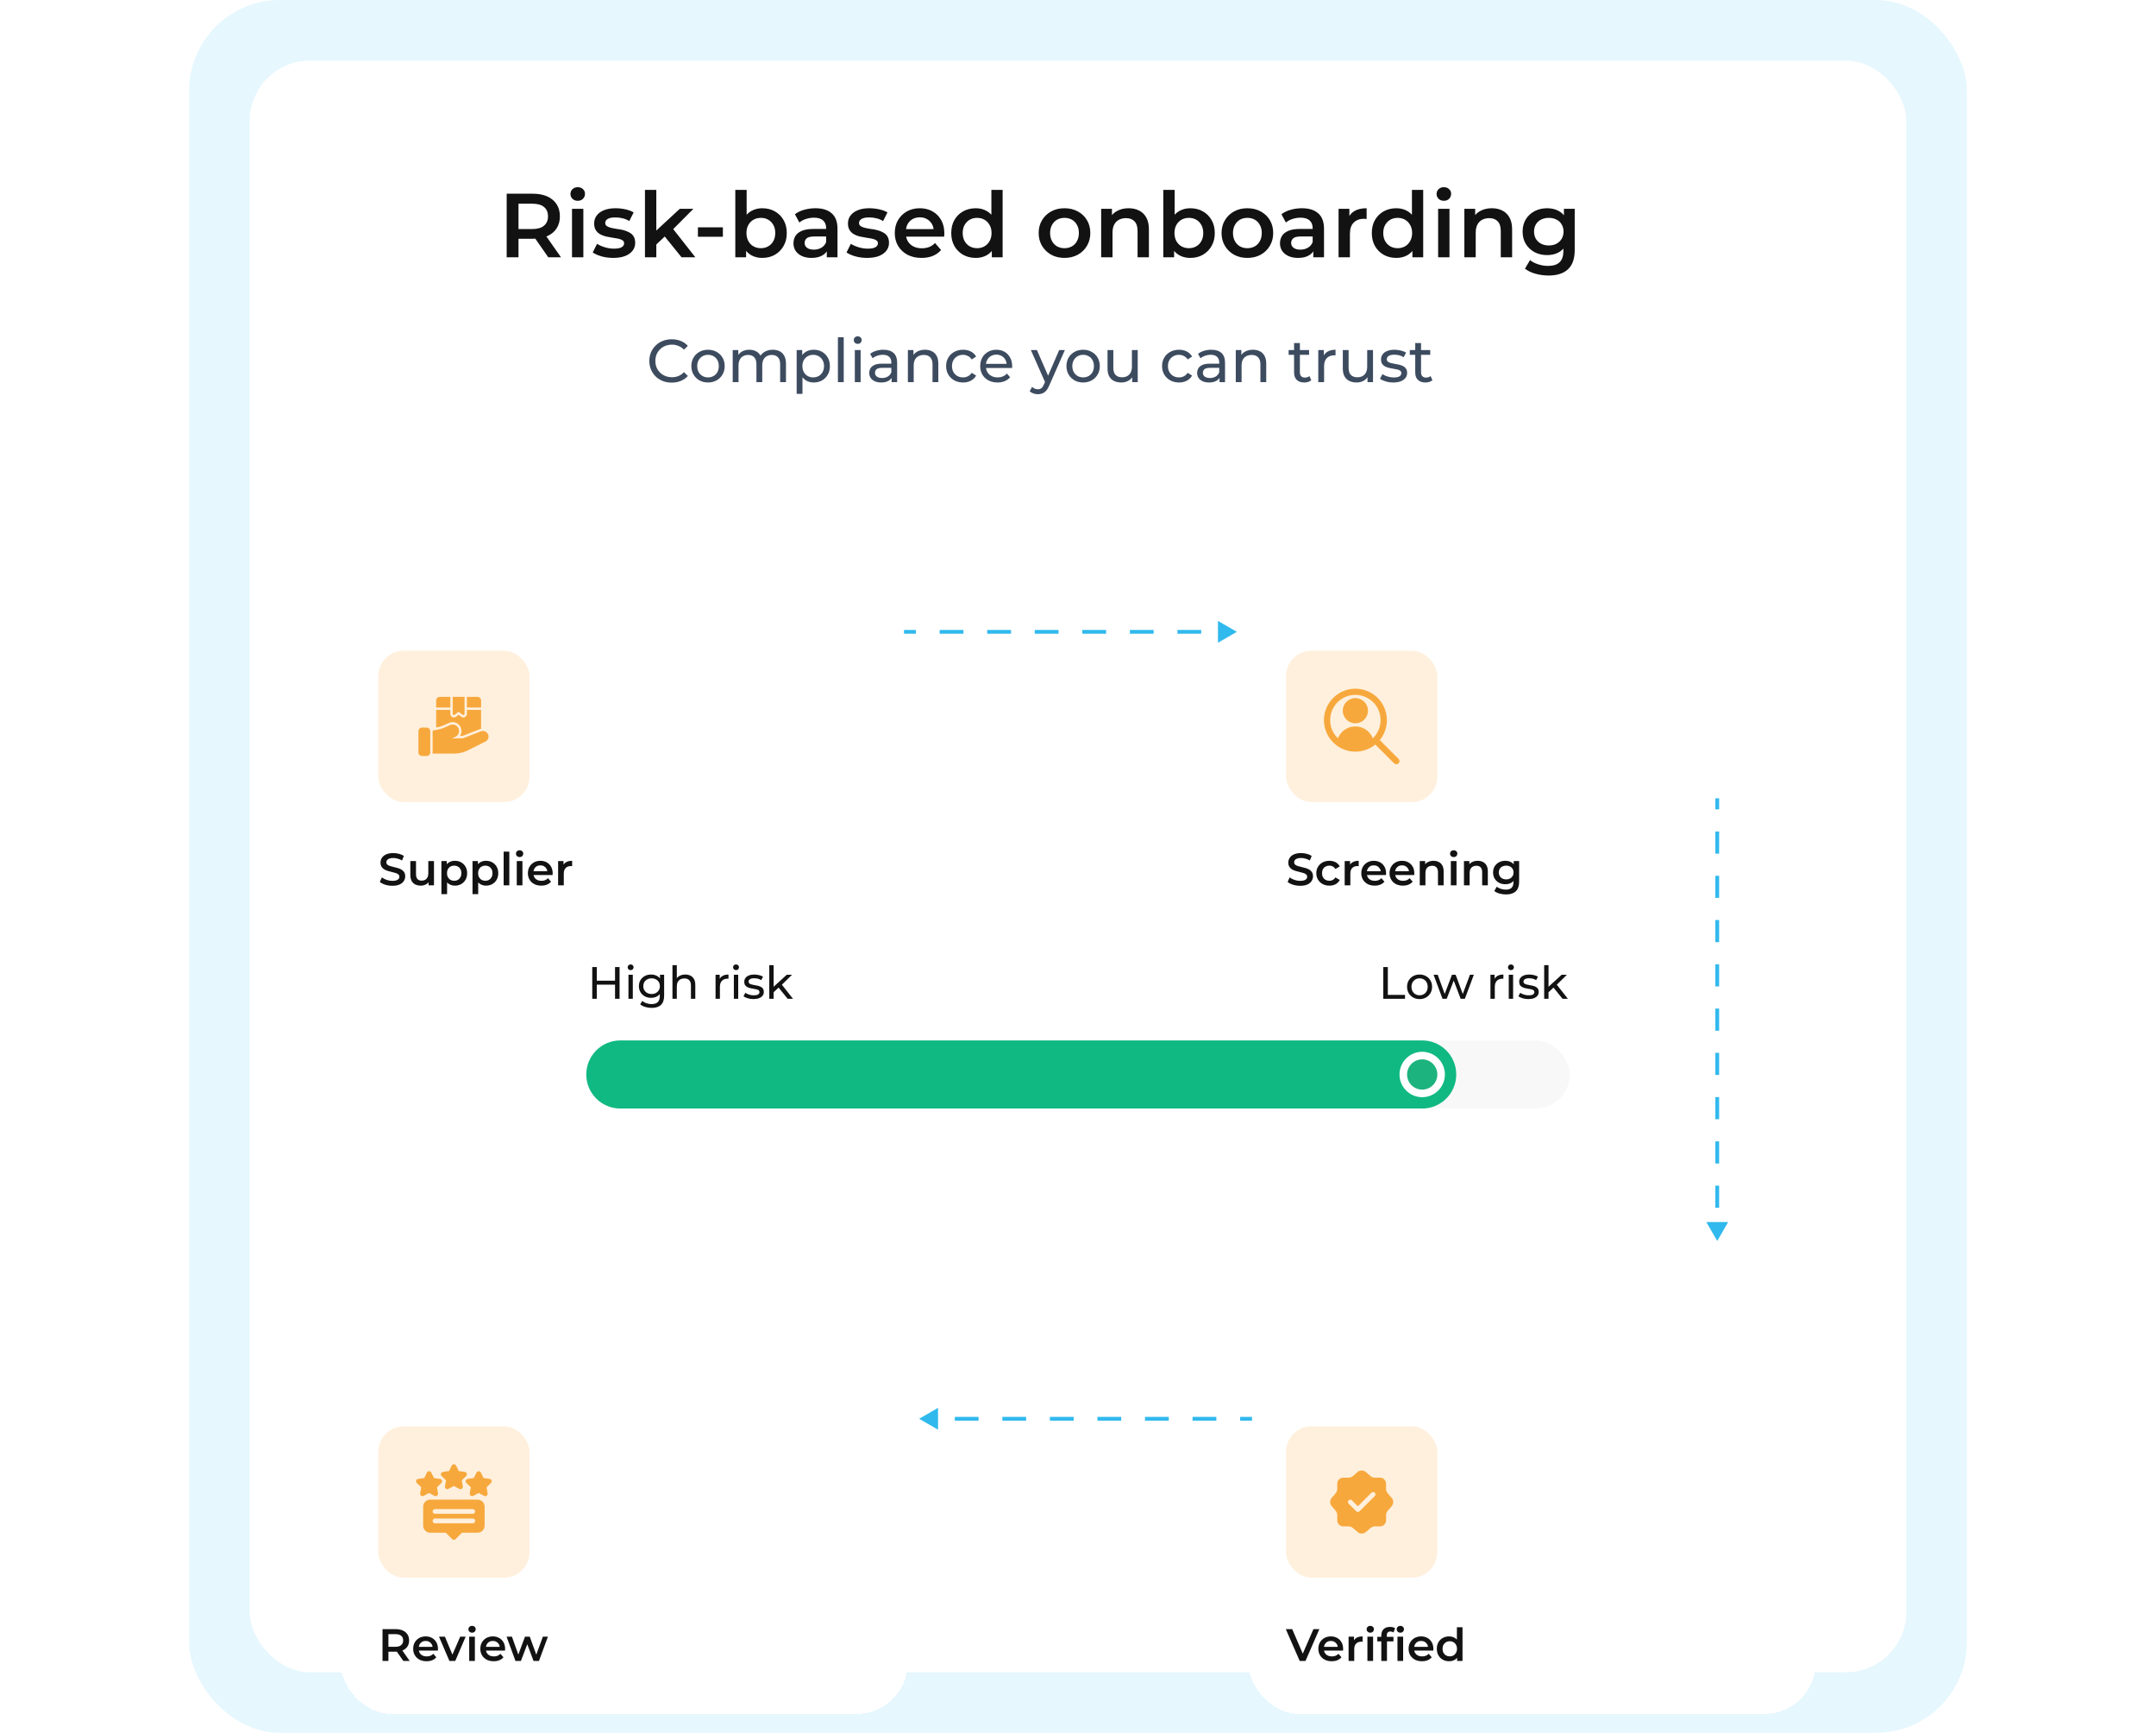 <svg width="570" height="458" viewBox="0 0 570 458" fill="none" xmlns="http://www.w3.org/2000/svg">
<rect x="50" width="470" height="458" rx="24" fill="#E6F7FE"/>
<rect x="66" y="16" width="438" height="426" rx="16" fill="white"/>
<path d="M327 167L322 164.113V169.887L327 167ZM239 167V167.5H242.143V167V166.5H239V167ZM248.429 167V167.5H254.714V167V166.5H248.429V167ZM261 167V167.5H267.286V167V166.5H261V167ZM273.571 167V167.5H279.857V167V166.5H273.571V167ZM286.143 167V167.5H292.429V167V166.5H286.143V167ZM298.714 167V167.5H305V167V166.5H298.714V167ZM311.286 167V167.5H317.571V167V166.5H311.286V167Z" fill="#30B9ED"/>
<path d="M133.959 68V51.2H140.871C142.359 51.2 143.631 51.44 144.687 51.92C145.759 52.4 146.583 53.088 147.159 53.984C147.735 54.88 148.023 55.944 148.023 57.176C148.023 58.408 147.735 59.472 147.159 60.368C146.583 61.248 145.759 61.928 144.687 62.408C143.631 62.872 142.359 63.104 140.871 63.104H135.687L137.079 61.688V68H133.959ZM144.951 68L140.703 61.904H144.039L148.311 68H144.951ZM137.079 62.024L135.687 60.536H140.727C142.103 60.536 143.135 60.24 143.823 59.648C144.527 59.056 144.879 58.232 144.879 57.176C144.879 56.104 144.527 55.28 143.823 54.704C143.135 54.128 142.103 53.84 140.727 53.84H135.687L137.079 52.304V62.024ZM151.226 68V55.184H154.226V68H151.226ZM152.738 53.072C152.178 53.072 151.714 52.896 151.346 52.544C150.994 52.192 150.818 51.768 150.818 51.272C150.818 50.76 150.994 50.336 151.346 50C151.714 49.648 152.178 49.472 152.738 49.472C153.298 49.472 153.754 49.64 154.106 49.976C154.474 50.296 154.658 50.704 154.658 51.2C154.658 51.728 154.482 52.176 154.13 52.544C153.778 52.896 153.314 53.072 152.738 53.072ZM162.123 68.168C161.051 68.168 160.019 68.032 159.027 67.76C158.051 67.472 157.275 67.128 156.699 66.728L157.851 64.448C158.427 64.816 159.115 65.12 159.915 65.36C160.715 65.6 161.515 65.72 162.315 65.72C163.259 65.72 163.939 65.592 164.355 65.336C164.787 65.08 165.003 64.736 165.003 64.304C165.003 63.952 164.859 63.688 164.571 63.512C164.283 63.32 163.907 63.176 163.443 63.08C162.979 62.984 162.459 62.896 161.883 62.816C161.323 62.736 160.755 62.632 160.179 62.504C159.619 62.36 159.107 62.16 158.643 61.904C158.179 61.632 157.803 61.272 157.515 60.824C157.227 60.376 157.083 59.784 157.083 59.048C157.083 58.232 157.315 57.528 157.779 56.936C158.243 56.328 158.891 55.864 159.723 55.544C160.571 55.208 161.571 55.04 162.723 55.04C163.587 55.04 164.459 55.136 165.339 55.328C166.219 55.52 166.947 55.792 167.523 56.144L166.371 58.424C165.763 58.056 165.147 57.808 164.523 57.68C163.915 57.536 163.307 57.464 162.699 57.464C161.787 57.464 161.107 57.6 160.659 57.872C160.227 58.144 160.011 58.488 160.011 58.904C160.011 59.288 160.155 59.576 160.443 59.768C160.731 59.96 161.107 60.112 161.571 60.224C162.035 60.336 162.547 60.432 163.107 60.512C163.683 60.576 164.251 60.68 164.811 60.824C165.371 60.968 165.883 61.168 166.347 61.424C166.827 61.664 167.211 62.008 167.499 62.456C167.787 62.904 167.931 63.488 167.931 64.208C167.931 65.008 167.691 65.704 167.211 66.296C166.747 66.888 166.083 67.352 165.219 67.688C164.355 68.008 163.323 68.168 162.123 68.168ZM172.963 65.144L173.035 61.376L179.731 55.184H183.331L177.643 60.896L176.059 62.216L172.963 65.144ZM170.515 68V50.192H173.515V68H170.515ZM180.187 68L175.507 62.216L177.403 59.816L183.835 68H180.187ZM184.515 62.576V60.08H191.115V62.576H184.515ZM201.502 68.168C200.414 68.168 199.446 67.928 198.598 67.448C197.75 66.968 197.078 66.248 196.582 65.288C196.102 64.312 195.862 63.08 195.862 61.592C195.862 60.088 196.11 58.856 196.606 57.896C197.118 56.936 197.798 56.224 198.646 55.76C199.51 55.28 200.462 55.04 201.502 55.04C202.766 55.04 203.878 55.312 204.838 55.856C205.814 56.4 206.582 57.16 207.142 58.136C207.718 59.112 208.006 60.264 208.006 61.592C208.006 62.92 207.718 64.072 207.142 65.048C206.582 66.024 205.814 66.792 204.838 67.352C203.878 67.896 202.766 68.168 201.502 68.168ZM194.398 68V50.192H197.398V58.16L197.158 61.568L197.254 64.976V68H194.398ZM201.166 65.6C201.886 65.6 202.526 65.44 203.086 65.12C203.662 64.8 204.118 64.336 204.454 63.728C204.79 63.12 204.958 62.408 204.958 61.592C204.958 60.76 204.79 60.048 204.454 59.456C204.118 58.848 203.662 58.384 203.086 58.064C202.526 57.744 201.886 57.584 201.166 57.584C200.446 57.584 199.798 57.744 199.222 58.064C198.646 58.384 198.19 58.848 197.854 59.456C197.518 60.048 197.35 60.76 197.35 61.592C197.35 62.408 197.518 63.12 197.854 63.728C198.19 64.336 198.646 64.8 199.222 65.12C199.798 65.44 200.446 65.6 201.166 65.6ZM218.583 68V65.408L218.415 64.856V60.32C218.415 59.44 218.151 58.76 217.623 58.28C217.095 57.784 216.295 57.536 215.223 57.536C214.503 57.536 213.791 57.648 213.087 57.872C212.399 58.096 211.815 58.408 211.335 58.808L210.159 56.624C210.847 56.096 211.663 55.704 212.607 55.448C213.567 55.176 214.559 55.04 215.583 55.04C217.439 55.04 218.871 55.488 219.879 56.384C220.903 57.264 221.415 58.632 221.415 60.488V68H218.583ZM214.551 68.168C213.591 68.168 212.751 68.008 212.031 67.688C211.311 67.352 210.751 66.896 210.351 66.32C209.967 65.728 209.775 65.064 209.775 64.328C209.775 63.608 209.943 62.96 210.279 62.384C210.631 61.808 211.199 61.352 211.983 61.016C212.767 60.68 213.807 60.512 215.103 60.512H218.823V62.504H215.319C214.295 62.504 213.607 62.672 213.255 63.008C212.903 63.328 212.727 63.728 212.727 64.208C212.727 64.752 212.943 65.184 213.375 65.504C213.807 65.824 214.407 65.984 215.175 65.984C215.911 65.984 216.567 65.816 217.143 65.48C217.735 65.144 218.159 64.648 218.415 63.992L218.919 65.792C218.631 66.544 218.111 67.128 217.359 67.544C216.623 67.96 215.687 68.168 214.551 68.168ZM229.225 68.168C228.153 68.168 227.121 68.032 226.129 67.76C225.153 67.472 224.377 67.128 223.801 66.728L224.953 64.448C225.529 64.816 226.217 65.12 227.017 65.36C227.817 65.6 228.617 65.72 229.417 65.72C230.361 65.72 231.041 65.592 231.457 65.336C231.889 65.08 232.105 64.736 232.105 64.304C232.105 63.952 231.961 63.688 231.673 63.512C231.385 63.32 231.009 63.176 230.545 63.08C230.081 62.984 229.561 62.896 228.985 62.816C228.425 62.736 227.857 62.632 227.281 62.504C226.721 62.36 226.209 62.16 225.745 61.904C225.281 61.632 224.905 61.272 224.617 60.824C224.329 60.376 224.185 59.784 224.185 59.048C224.185 58.232 224.417 57.528 224.881 56.936C225.345 56.328 225.993 55.864 226.825 55.544C227.673 55.208 228.673 55.04 229.825 55.04C230.689 55.04 231.561 55.136 232.441 55.328C233.321 55.52 234.049 55.792 234.625 56.144L233.473 58.424C232.865 58.056 232.249 57.808 231.625 57.68C231.017 57.536 230.409 57.464 229.801 57.464C228.889 57.464 228.209 57.6 227.761 57.872C227.329 58.144 227.113 58.488 227.113 58.904C227.113 59.288 227.257 59.576 227.545 59.768C227.833 59.96 228.209 60.112 228.673 60.224C229.137 60.336 229.649 60.432 230.209 60.512C230.785 60.576 231.353 60.68 231.913 60.824C232.473 60.968 232.985 61.168 233.449 61.424C233.929 61.664 234.313 62.008 234.601 62.456C234.889 62.904 235.033 63.488 235.033 64.208C235.033 65.008 234.793 65.704 234.313 66.296C233.849 66.888 233.185 67.352 232.321 67.688C231.457 68.008 230.425 68.168 229.225 68.168ZM243.64 68.168C242.216 68.168 240.968 67.888 239.896 67.328C238.84 66.752 238.016 65.968 237.424 64.976C236.848 63.984 236.56 62.856 236.56 61.592C236.56 60.312 236.84 59.184 237.4 58.208C237.976 57.216 238.76 56.44 239.752 55.88C240.76 55.32 241.904 55.04 243.184 55.04C244.432 55.04 245.544 55.312 246.52 55.856C247.496 56.4 248.264 57.168 248.824 58.16C249.384 59.152 249.664 60.32 249.664 61.664C249.664 61.792 249.656 61.936 249.64 62.096C249.64 62.256 249.632 62.408 249.616 62.552H238.936V60.56H248.032L246.856 61.184C246.872 60.448 246.72 59.8 246.4 59.24C246.08 58.68 245.64 58.24 245.08 57.92C244.536 57.6 243.904 57.44 243.184 57.44C242.448 57.44 241.8 57.6 241.24 57.92C240.696 58.24 240.264 58.688 239.944 59.264C239.64 59.824 239.488 60.488 239.488 61.256V61.736C239.488 62.504 239.664 63.184 240.016 63.776C240.368 64.368 240.864 64.824 241.504 65.144C242.144 65.464 242.88 65.624 243.712 65.624C244.432 65.624 245.08 65.512 245.656 65.288C246.232 65.064 246.744 64.712 247.192 64.232L248.8 66.08C248.224 66.752 247.496 67.272 246.616 67.64C245.752 67.992 244.76 68.168 243.64 68.168ZM257.97 68.168C256.738 68.168 255.626 67.896 254.634 67.352C253.658 66.792 252.89 66.024 252.33 65.048C251.77 64.072 251.49 62.92 251.49 61.592C251.49 60.264 251.77 59.112 252.33 58.136C252.89 57.16 253.658 56.4 254.634 55.856C255.626 55.312 256.738 55.04 257.97 55.04C259.042 55.04 260.002 55.28 260.85 55.76C261.698 56.224 262.37 56.936 262.866 57.896C263.362 58.856 263.61 60.088 263.61 61.592C263.61 63.08 263.37 64.312 262.89 65.288C262.41 66.248 261.746 66.968 260.898 67.448C260.05 67.928 259.074 68.168 257.97 68.168ZM258.33 65.6C259.05 65.6 259.69 65.44 260.25 65.12C260.826 64.8 261.282 64.336 261.618 63.728C261.97 63.12 262.146 62.408 262.146 61.592C262.146 60.76 261.97 60.048 261.618 59.456C261.282 58.848 260.826 58.384 260.25 58.064C259.69 57.744 259.05 57.584 258.33 57.584C257.61 57.584 256.962 57.744 256.386 58.064C255.826 58.384 255.37 58.848 255.018 59.456C254.682 60.048 254.514 60.76 254.514 61.592C254.514 62.408 254.682 63.12 255.018 63.728C255.37 64.336 255.826 64.8 256.386 65.12C256.962 65.44 257.61 65.6 258.33 65.6ZM262.218 68V64.976L262.338 61.568L262.098 58.16V50.192H265.074V68H262.218ZM281.416 68.168C280.104 68.168 278.936 67.888 277.912 67.328C276.888 66.752 276.08 65.968 275.488 64.976C274.896 63.984 274.6 62.856 274.6 61.592C274.6 60.312 274.896 59.184 275.488 58.208C276.08 57.216 276.888 56.44 277.912 55.88C278.936 55.32 280.104 55.04 281.416 55.04C282.744 55.04 283.92 55.32 284.944 55.88C285.984 56.44 286.792 57.208 287.368 58.184C287.96 59.16 288.256 60.296 288.256 61.592C288.256 62.856 287.96 63.984 287.368 64.976C286.792 65.968 285.984 66.752 284.944 67.328C283.92 67.888 282.744 68.168 281.416 68.168ZM281.416 65.6C282.152 65.6 282.808 65.44 283.384 65.12C283.96 64.8 284.408 64.336 284.728 63.728C285.064 63.12 285.232 62.408 285.232 61.592C285.232 60.76 285.064 60.048 284.728 59.456C284.408 58.848 283.96 58.384 283.384 58.064C282.808 57.744 282.16 57.584 281.44 57.584C280.704 57.584 280.048 57.744 279.472 58.064C278.912 58.384 278.464 58.848 278.128 59.456C277.792 60.048 277.624 60.76 277.624 61.592C277.624 62.408 277.792 63.12 278.128 63.728C278.464 64.336 278.912 64.8 279.472 65.12C280.048 65.44 280.696 65.6 281.416 65.6ZM298.396 55.04C299.42 55.04 300.332 55.24 301.132 55.64C301.948 56.04 302.588 56.656 303.052 57.488C303.516 58.304 303.748 59.36 303.748 60.656V68H300.748V61.04C300.748 59.904 300.476 59.056 299.932 58.496C299.404 57.936 298.66 57.656 297.7 57.656C296.996 57.656 296.372 57.8 295.828 58.088C295.284 58.376 294.86 58.808 294.556 59.384C294.268 59.944 294.124 60.656 294.124 61.52V68H291.124V55.184H293.98V58.64L293.476 57.584C293.924 56.768 294.572 56.144 295.42 55.712C296.284 55.264 297.276 55.04 298.396 55.04ZM314.658 68.168C313.57 68.168 312.602 67.928 311.754 67.448C310.906 66.968 310.234 66.248 309.738 65.288C309.258 64.312 309.018 63.08 309.018 61.592C309.018 60.088 309.266 58.856 309.762 57.896C310.274 56.936 310.954 56.224 311.802 55.76C312.666 55.28 313.618 55.04 314.658 55.04C315.922 55.04 317.034 55.312 317.994 55.856C318.97 56.4 319.738 57.16 320.298 58.136C320.874 59.112 321.162 60.264 321.162 61.592C321.162 62.92 320.874 64.072 320.298 65.048C319.738 66.024 318.97 66.792 317.994 67.352C317.034 67.896 315.922 68.168 314.658 68.168ZM307.554 68V50.192H310.554V58.16L310.314 61.568L310.41 64.976V68H307.554ZM314.322 65.6C315.042 65.6 315.682 65.44 316.242 65.12C316.818 64.8 317.274 64.336 317.61 63.728C317.946 63.12 318.114 62.408 318.114 61.592C318.114 60.76 317.946 60.048 317.61 59.456C317.274 58.848 316.818 58.384 316.242 58.064C315.682 57.744 315.042 57.584 314.322 57.584C313.602 57.584 312.954 57.744 312.378 58.064C311.802 58.384 311.346 58.848 311.01 59.456C310.674 60.048 310.506 60.76 310.506 61.592C310.506 62.408 310.674 63.12 311.01 63.728C311.346 64.336 311.802 64.8 312.378 65.12C312.954 65.44 313.602 65.6 314.322 65.6ZM329.767 68.168C328.455 68.168 327.287 67.888 326.263 67.328C325.239 66.752 324.431 65.968 323.839 64.976C323.247 63.984 322.951 62.856 322.951 61.592C322.951 60.312 323.247 59.184 323.839 58.208C324.431 57.216 325.239 56.44 326.263 55.88C327.287 55.32 328.455 55.04 329.767 55.04C331.095 55.04 332.271 55.32 333.295 55.88C334.335 56.44 335.143 57.208 335.719 58.184C336.311 59.16 336.607 60.296 336.607 61.592C336.607 62.856 336.311 63.984 335.719 64.976C335.143 65.968 334.335 66.752 333.295 67.328C332.271 67.888 331.095 68.168 329.767 68.168ZM329.767 65.6C330.503 65.6 331.159 65.44 331.735 65.12C332.311 64.8 332.759 64.336 333.079 63.728C333.415 63.12 333.583 62.408 333.583 61.592C333.583 60.76 333.415 60.048 333.079 59.456C332.759 58.848 332.311 58.384 331.735 58.064C331.159 57.744 330.511 57.584 329.791 57.584C329.055 57.584 328.399 57.744 327.823 58.064C327.263 58.384 326.815 58.848 326.479 59.456C326.143 60.048 325.975 60.76 325.975 61.592C325.975 62.408 326.143 63.12 326.479 63.728C326.815 64.336 327.263 64.8 327.823 65.12C328.399 65.44 329.047 65.6 329.767 65.6ZM347.208 68V65.408L347.04 64.856V60.32C347.04 59.44 346.776 58.76 346.248 58.28C345.72 57.784 344.92 57.536 343.848 57.536C343.128 57.536 342.416 57.648 341.712 57.872C341.024 58.096 340.44 58.408 339.96 58.808L338.784 56.624C339.472 56.096 340.288 55.704 341.232 55.448C342.192 55.176 343.184 55.04 344.208 55.04C346.064 55.04 347.496 55.488 348.504 56.384C349.528 57.264 350.04 58.632 350.04 60.488V68H347.208ZM343.176 68.168C342.216 68.168 341.376 68.008 340.656 67.688C339.936 67.352 339.376 66.896 338.976 66.32C338.592 65.728 338.4 65.064 338.4 64.328C338.4 63.608 338.568 62.96 338.904 62.384C339.256 61.808 339.824 61.352 340.608 61.016C341.392 60.68 342.432 60.512 343.728 60.512H347.448V62.504H343.944C342.92 62.504 342.232 62.672 341.88 63.008C341.528 63.328 341.352 63.728 341.352 64.208C341.352 64.752 341.568 65.184 342 65.504C342.432 65.824 343.032 65.984 343.8 65.984C344.536 65.984 345.192 65.816 345.768 65.48C346.36 65.144 346.784 64.648 347.04 63.992L347.544 65.792C347.256 66.544 346.736 67.128 345.984 67.544C345.248 67.96 344.312 68.168 343.176 68.168ZM353.89 68V55.184H356.746V58.712L356.41 57.68C356.794 56.816 357.394 56.16 358.21 55.712C359.042 55.264 360.074 55.04 361.306 55.04V57.896C361.178 57.864 361.058 57.848 360.946 57.848C360.834 57.832 360.722 57.824 360.61 57.824C359.474 57.824 358.57 58.16 357.898 58.832C357.226 59.488 356.89 60.472 356.89 61.784V68H353.89ZM369.158 68.168C367.926 68.168 366.814 67.896 365.822 67.352C364.846 66.792 364.078 66.024 363.518 65.048C362.958 64.072 362.678 62.92 362.678 61.592C362.678 60.264 362.958 59.112 363.518 58.136C364.078 57.16 364.846 56.4 365.822 55.856C366.814 55.312 367.926 55.04 369.158 55.04C370.23 55.04 371.19 55.28 372.038 55.76C372.886 56.224 373.558 56.936 374.054 57.896C374.55 58.856 374.798 60.088 374.798 61.592C374.798 63.08 374.558 64.312 374.078 65.288C373.598 66.248 372.934 66.968 372.086 67.448C371.238 67.928 370.262 68.168 369.158 68.168ZM369.518 65.6C370.238 65.6 370.878 65.44 371.438 65.12C372.014 64.8 372.47 64.336 372.806 63.728C373.158 63.12 373.334 62.408 373.334 61.592C373.334 60.76 373.158 60.048 372.806 59.456C372.47 58.848 372.014 58.384 371.438 58.064C370.878 57.744 370.238 57.584 369.518 57.584C368.798 57.584 368.15 57.744 367.574 58.064C367.014 58.384 366.558 58.848 366.206 59.456C365.87 60.048 365.702 60.76 365.702 61.592C365.702 62.408 365.87 63.12 366.206 63.728C366.558 64.336 367.014 64.8 367.574 65.12C368.15 65.44 368.798 65.6 369.518 65.6ZM373.406 68V64.976L373.526 61.568L373.286 58.16V50.192H376.262V68H373.406ZM380.21 68V55.184H383.21V68H380.21ZM381.722 53.072C381.162 53.072 380.698 52.896 380.33 52.544C379.978 52.192 379.802 51.768 379.802 51.272C379.802 50.76 379.978 50.336 380.33 50C380.698 49.648 381.162 49.472 381.722 49.472C382.282 49.472 382.738 49.64 383.09 49.976C383.458 50.296 383.642 50.704 383.642 51.2C383.642 51.728 383.466 52.176 383.114 52.544C382.762 52.896 382.298 53.072 381.722 53.072ZM394.42 55.04C395.444 55.04 396.356 55.24 397.156 55.64C397.972 56.04 398.612 56.656 399.076 57.488C399.54 58.304 399.772 59.36 399.772 60.656V68H396.772V61.04C396.772 59.904 396.5 59.056 395.956 58.496C395.428 57.936 394.684 57.656 393.724 57.656C393.02 57.656 392.396 57.8 391.852 58.088C391.308 58.376 390.884 58.808 390.58 59.384C390.292 59.944 390.148 60.656 390.148 61.52V68H387.148V55.184H390.004V58.64L389.5 57.584C389.948 56.768 390.596 56.144 391.444 55.712C392.308 55.264 393.3 55.04 394.42 55.04ZM409.409 72.824C408.225 72.824 407.065 72.664 405.929 72.344C404.809 72.04 403.889 71.592 403.169 71L404.513 68.744C405.073 69.208 405.777 69.576 406.625 69.848C407.489 70.136 408.361 70.28 409.241 70.28C410.649 70.28 411.681 69.952 412.337 69.296C412.993 68.656 413.321 67.688 413.321 66.392V64.112L413.561 61.208L413.465 58.304V55.184H416.321V66.056C416.321 68.376 415.729 70.08 414.545 71.168C413.361 72.272 411.649 72.824 409.409 72.824ZM409.025 67.424C407.809 67.424 406.705 67.168 405.713 66.656C404.737 66.128 403.961 65.4 403.385 64.472C402.825 63.544 402.545 62.456 402.545 61.208C402.545 59.976 402.825 58.896 403.385 57.968C403.961 57.04 404.737 56.32 405.713 55.808C406.705 55.296 407.809 55.04 409.025 55.04C410.113 55.04 411.089 55.256 411.953 55.688C412.817 56.12 413.505 56.792 414.017 57.704C414.545 58.616 414.809 59.784 414.809 61.208C414.809 62.632 414.545 63.808 414.017 64.736C413.505 65.648 412.817 66.328 411.953 66.776C411.089 67.208 410.113 67.424 409.025 67.424ZM409.481 64.88C410.233 64.88 410.905 64.728 411.497 64.424C412.089 64.104 412.545 63.672 412.865 63.128C413.201 62.568 413.369 61.928 413.369 61.208C413.369 60.488 413.201 59.856 412.865 59.312C412.545 58.752 412.089 58.328 411.497 58.04C410.905 57.736 410.233 57.584 409.481 57.584C408.729 57.584 408.049 57.736 407.441 58.04C406.849 58.328 406.385 58.752 406.049 59.312C405.729 59.856 405.569 60.488 405.569 61.208C405.569 61.928 405.729 62.568 406.049 63.128C406.385 63.672 406.849 64.104 407.441 64.424C408.049 64.728 408.729 64.88 409.481 64.88Z" fill="#121212"/>
<path d="M177.586 101.128C176.733 101.128 175.944 100.989 175.218 100.712C174.504 100.424 173.88 100.024 173.346 99.512C172.824 98.989 172.413 98.381 172.114 97.688C171.816 96.995 171.666 96.232 171.666 95.4C171.666 94.568 171.816 93.805 172.114 93.112C172.413 92.419 172.829 91.816 173.362 91.304C173.896 90.781 174.52 90.381 175.234 90.104C175.96 89.816 176.749 89.672 177.602 89.672C178.466 89.672 179.261 89.821 179.986 90.12C180.722 90.408 181.346 90.84 181.858 91.416L180.818 92.424C180.392 91.976 179.912 91.645 179.378 91.432C178.845 91.208 178.274 91.096 177.666 91.096C177.037 91.096 176.45 91.203 175.906 91.416C175.373 91.629 174.909 91.928 174.514 92.312C174.12 92.696 173.81 93.155 173.586 93.688C173.373 94.211 173.266 94.781 173.266 95.4C173.266 96.019 173.373 96.595 173.586 97.128C173.81 97.651 174.12 98.104 174.514 98.488C174.909 98.872 175.373 99.171 175.906 99.384C176.45 99.597 177.037 99.704 177.666 99.704C178.274 99.704 178.845 99.597 179.378 99.384C179.912 99.16 180.392 98.819 180.818 98.36L181.858 99.368C181.346 99.944 180.722 100.381 179.986 100.68C179.261 100.979 178.461 101.128 177.586 101.128ZM187.19 101.096C186.336 101.096 185.579 100.909 184.918 100.536C184.256 100.163 183.734 99.651 183.35 99C182.966 98.339 182.774 97.592 182.774 96.76C182.774 95.917 182.966 95.171 183.35 94.52C183.734 93.869 184.256 93.363 184.918 93C185.579 92.627 186.336 92.44 187.19 92.44C188.032 92.44 188.784 92.627 189.446 93C190.118 93.363 190.64 93.869 191.014 94.52C191.398 95.16 191.59 95.907 191.59 96.76C191.59 97.603 191.398 98.349 191.014 99C190.64 99.651 190.118 100.163 189.446 100.536C188.784 100.909 188.032 101.096 187.19 101.096ZM187.19 99.752C187.734 99.752 188.219 99.629 188.646 99.384C189.083 99.139 189.424 98.792 189.67 98.344C189.915 97.885 190.038 97.357 190.038 96.76C190.038 96.152 189.915 95.629 189.67 95.192C189.424 94.744 189.083 94.397 188.646 94.152C188.219 93.907 187.734 93.784 187.19 93.784C186.646 93.784 186.16 93.907 185.734 94.152C185.307 94.397 184.966 94.744 184.71 95.192C184.454 95.629 184.326 96.152 184.326 96.76C184.326 97.357 184.454 97.885 184.71 98.344C184.966 98.792 185.307 99.139 185.734 99.384C186.16 99.629 186.646 99.752 187.19 99.752ZM204.322 92.44C205.004 92.44 205.607 92.573 206.13 92.84C206.652 93.107 207.058 93.512 207.346 94.056C207.644 94.6 207.794 95.288 207.794 96.12V101H206.258V96.296C206.258 95.475 206.066 94.856 205.682 94.44C205.298 94.024 204.759 93.816 204.066 93.816C203.554 93.816 203.106 93.923 202.722 94.136C202.338 94.349 202.039 94.664 201.826 95.08C201.623 95.496 201.522 96.013 201.522 96.632V101H199.986V96.296C199.986 95.475 199.794 94.856 199.41 94.44C199.036 94.024 198.498 93.816 197.794 93.816C197.292 93.816 196.85 93.923 196.466 94.136C196.082 94.349 195.783 94.664 195.57 95.08C195.356 95.496 195.25 96.013 195.25 96.632V101H193.714V92.52H195.186V94.776L194.946 94.2C195.212 93.645 195.623 93.213 196.178 92.904C196.732 92.595 197.378 92.44 198.114 92.44C198.924 92.44 199.623 92.643 200.21 93.048C200.796 93.443 201.18 94.045 201.362 94.856L200.738 94.6C200.994 93.949 201.442 93.427 202.082 93.032C202.722 92.637 203.468 92.44 204.322 92.44ZM215.116 101.096C214.412 101.096 213.767 100.936 213.18 100.616C212.604 100.285 212.14 99.8 211.788 99.16C211.447 98.52 211.276 97.72 211.276 96.76C211.276 95.8 211.441 95 211.772 94.36C212.113 93.72 212.572 93.24 213.148 92.92C213.735 92.6 214.391 92.44 215.116 92.44C215.948 92.44 216.684 92.621 217.324 92.984C217.964 93.347 218.471 93.853 218.844 94.504C219.217 95.144 219.404 95.896 219.404 96.76C219.404 97.624 219.217 98.381 218.844 99.032C218.471 99.683 217.964 100.189 217.324 100.552C216.684 100.915 215.948 101.096 215.116 101.096ZM210.62 104.104V92.52H212.092V94.808L211.996 96.776L212.156 98.744V104.104H210.62ZM214.988 99.752C215.532 99.752 216.017 99.629 216.444 99.384C216.881 99.139 217.223 98.792 217.468 98.344C217.724 97.885 217.852 97.357 217.852 96.76C217.852 96.152 217.724 95.629 217.468 95.192C217.223 94.744 216.881 94.397 216.444 94.152C216.017 93.907 215.532 93.784 214.988 93.784C214.455 93.784 213.969 93.907 213.532 94.152C213.105 94.397 212.764 94.744 212.508 95.192C212.263 95.629 212.14 96.152 212.14 96.76C212.14 97.357 212.263 97.885 212.508 98.344C212.764 98.792 213.105 99.139 213.532 99.384C213.969 99.629 214.455 99.752 214.988 99.752ZM221.526 101V89.128H223.062V101H221.526ZM225.995 101V92.52H227.531V101H225.995ZM226.763 90.888C226.464 90.888 226.214 90.792 226.011 90.6C225.819 90.408 225.723 90.173 225.723 89.896C225.723 89.608 225.819 89.368 226.011 89.176C226.214 88.984 226.464 88.888 226.763 88.888C227.062 88.888 227.307 88.984 227.499 89.176C227.702 89.357 227.803 89.587 227.803 89.864C227.803 90.152 227.707 90.397 227.515 90.6C227.323 90.792 227.072 90.888 226.763 90.888ZM235.728 101V99.208L235.648 98.872V95.816C235.648 95.165 235.456 94.664 235.072 94.312C234.698 93.949 234.133 93.768 233.376 93.768C232.874 93.768 232.384 93.853 231.904 94.024C231.424 94.184 231.018 94.403 230.688 94.68L230.048 93.528C230.485 93.176 231.008 92.909 231.616 92.728C232.234 92.536 232.88 92.44 233.552 92.44C234.714 92.44 235.61 92.723 236.24 93.288C236.869 93.853 237.184 94.717 237.184 95.88V101H235.728ZM232.944 101.096C232.314 101.096 231.76 100.989 231.28 100.776C230.81 100.563 230.448 100.269 230.192 99.896C229.936 99.512 229.808 99.08 229.808 98.6C229.808 98.141 229.914 97.725 230.128 97.352C230.352 96.979 230.709 96.68 231.2 96.456C231.701 96.232 232.373 96.12 233.216 96.12H235.904V97.224H233.28C232.512 97.224 231.994 97.352 231.728 97.608C231.461 97.864 231.328 98.173 231.328 98.536C231.328 98.952 231.493 99.288 231.824 99.544C232.154 99.789 232.613 99.912 233.2 99.912C233.776 99.912 234.277 99.784 234.704 99.528C235.141 99.272 235.456 98.899 235.648 98.408L235.952 99.464C235.749 99.965 235.392 100.365 234.88 100.664C234.368 100.952 233.722 101.096 232.944 101.096ZM244.554 92.44C245.248 92.44 245.856 92.573 246.378 92.84C246.912 93.107 247.328 93.512 247.626 94.056C247.925 94.6 248.074 95.288 248.074 96.12V101H246.538V96.296C246.538 95.475 246.336 94.856 245.93 94.44C245.536 94.024 244.976 93.816 244.25 93.816C243.706 93.816 243.232 93.923 242.826 94.136C242.421 94.349 242.106 94.664 241.882 95.08C241.669 95.496 241.562 96.013 241.562 96.632V101H240.026V92.52H241.498V94.808L241.258 94.2C241.536 93.645 241.962 93.213 242.538 92.904C243.114 92.595 243.786 92.44 244.554 92.44ZM254.613 101.096C253.749 101.096 252.976 100.909 252.293 100.536C251.621 100.163 251.093 99.651 250.709 99C250.325 98.349 250.133 97.603 250.133 96.76C250.133 95.917 250.325 95.171 250.709 94.52C251.093 93.869 251.621 93.363 252.293 93C252.976 92.627 253.749 92.44 254.613 92.44C255.381 92.44 256.064 92.595 256.661 92.904C257.269 93.203 257.738 93.651 258.069 94.248L256.901 95C256.624 94.584 256.282 94.28 255.877 94.088C255.482 93.885 255.056 93.784 254.597 93.784C254.042 93.784 253.546 93.907 253.109 94.152C252.672 94.397 252.325 94.744 252.069 95.192C251.813 95.629 251.685 96.152 251.685 96.76C251.685 97.368 251.813 97.896 252.069 98.344C252.325 98.792 252.672 99.139 253.109 99.384C253.546 99.629 254.042 99.752 254.597 99.752C255.056 99.752 255.482 99.656 255.877 99.464C256.282 99.261 256.624 98.952 256.901 98.536L258.069 99.272C257.738 99.859 257.269 100.312 256.661 100.632C256.064 100.941 255.381 101.096 254.613 101.096ZM263.709 101.096C262.802 101.096 262.002 100.909 261.309 100.536C260.626 100.163 260.093 99.651 259.709 99C259.335 98.349 259.149 97.603 259.149 96.76C259.149 95.917 259.33 95.171 259.693 94.52C260.066 93.869 260.573 93.363 261.213 93C261.863 92.627 262.594 92.44 263.405 92.44C264.226 92.44 264.951 92.621 265.581 92.984C266.21 93.347 266.701 93.859 267.053 94.52C267.415 95.171 267.597 95.933 267.597 96.808C267.597 96.872 267.591 96.947 267.581 97.032C267.581 97.117 267.575 97.197 267.565 97.272H260.349V96.168H266.765L266.141 96.552C266.151 96.008 266.039 95.523 265.805 95.096C265.57 94.669 265.245 94.339 264.829 94.104C264.423 93.859 263.949 93.736 263.405 93.736C262.871 93.736 262.397 93.859 261.981 94.104C261.565 94.339 261.239 94.675 261.005 95.112C260.77 95.539 260.653 96.029 260.653 96.584V96.84C260.653 97.405 260.781 97.912 261.037 98.36C261.303 98.797 261.671 99.139 262.141 99.384C262.61 99.629 263.149 99.752 263.757 99.752C264.258 99.752 264.711 99.667 265.117 99.496C265.533 99.325 265.895 99.069 266.205 98.728L267.053 99.72C266.669 100.168 266.189 100.509 265.613 100.744C265.047 100.979 264.413 101.096 263.709 101.096ZM274.394 104.2C273.989 104.2 273.594 104.131 273.21 103.992C272.826 103.864 272.496 103.672 272.218 103.416L272.874 102.264C273.088 102.467 273.322 102.621 273.578 102.728C273.834 102.835 274.106 102.888 274.394 102.888C274.768 102.888 275.077 102.792 275.322 102.6C275.568 102.408 275.797 102.067 276.01 101.576L276.538 100.408L276.698 100.216L280.026 92.52H281.53L277.418 101.848C277.173 102.445 276.896 102.915 276.586 103.256C276.288 103.597 275.957 103.837 275.594 103.976C275.232 104.125 274.832 104.2 274.394 104.2ZM276.41 101.272L272.538 92.52H274.138L277.434 100.072L276.41 101.272ZM286.361 101.096C285.508 101.096 284.751 100.909 284.089 100.536C283.428 100.163 282.905 99.651 282.521 99C282.137 98.339 281.945 97.592 281.945 96.76C281.945 95.917 282.137 95.171 282.521 94.52C282.905 93.869 283.428 93.363 284.089 93C284.751 92.627 285.508 92.44 286.361 92.44C287.204 92.44 287.956 92.627 288.617 93C289.289 93.363 289.812 93.869 290.185 94.52C290.569 95.16 290.761 95.907 290.761 96.76C290.761 97.603 290.569 98.349 290.185 99C289.812 99.651 289.289 100.163 288.617 100.536C287.956 100.909 287.204 101.096 286.361 101.096ZM286.361 99.752C286.905 99.752 287.391 99.629 287.817 99.384C288.255 99.139 288.596 98.792 288.841 98.344C289.087 97.885 289.209 97.357 289.209 96.76C289.209 96.152 289.087 95.629 288.841 95.192C288.596 94.744 288.255 94.397 287.817 94.152C287.391 93.907 286.905 93.784 286.361 93.784C285.817 93.784 285.332 93.907 284.905 94.152C284.479 94.397 284.137 94.744 283.881 95.192C283.625 95.629 283.497 96.152 283.497 96.76C283.497 97.357 283.625 97.885 283.881 98.344C284.137 98.792 284.479 99.139 284.905 99.384C285.332 99.629 285.817 99.752 286.361 99.752ZM296.454 101.096C295.728 101.096 295.088 100.963 294.534 100.696C293.99 100.429 293.563 100.024 293.254 99.48C292.955 98.925 292.806 98.232 292.806 97.4V92.52H294.342V97.224C294.342 98.056 294.539 98.68 294.934 99.096C295.339 99.512 295.904 99.72 296.63 99.72C297.163 99.72 297.627 99.613 298.022 99.4C298.416 99.176 298.72 98.856 298.934 98.44C299.147 98.013 299.254 97.501 299.254 96.904V92.52H300.79V101H299.334V98.712L299.574 99.32C299.296 99.885 298.88 100.323 298.326 100.632C297.771 100.941 297.147 101.096 296.454 101.096ZM311.707 101.096C310.843 101.096 310.069 100.909 309.387 100.536C308.715 100.163 308.187 99.651 307.803 99C307.419 98.349 307.227 97.603 307.227 96.76C307.227 95.917 307.419 95.171 307.803 94.52C308.187 93.869 308.715 93.363 309.387 93C310.069 92.627 310.843 92.44 311.707 92.44C312.475 92.44 313.157 92.595 313.755 92.904C314.363 93.203 314.832 93.651 315.163 94.248L313.995 95C313.717 94.584 313.376 94.28 312.971 94.088C312.576 93.885 312.149 93.784 311.691 93.784C311.136 93.784 310.64 93.907 310.203 94.152C309.765 94.397 309.419 94.744 309.163 95.192C308.907 95.629 308.779 96.152 308.779 96.76C308.779 97.368 308.907 97.896 309.163 98.344C309.419 98.792 309.765 99.139 310.203 99.384C310.64 99.629 311.136 99.752 311.691 99.752C312.149 99.752 312.576 99.656 312.971 99.464C313.376 99.261 313.717 98.952 313.995 98.536L315.163 99.272C314.832 99.859 314.363 100.312 313.755 100.632C313.157 100.941 312.475 101.096 311.707 101.096ZM322.415 101V99.208L322.335 98.872V95.816C322.335 95.165 322.143 94.664 321.759 94.312C321.386 93.949 320.821 93.768 320.063 93.768C319.562 93.768 319.071 93.853 318.591 94.024C318.111 94.184 317.706 94.403 317.375 94.68L316.735 93.528C317.173 93.176 317.695 92.909 318.303 92.728C318.922 92.536 319.567 92.44 320.239 92.44C321.402 92.44 322.298 92.723 322.927 93.288C323.557 93.853 323.871 94.717 323.871 95.88V101H322.415ZM319.631 101.096C319.002 101.096 318.447 100.989 317.967 100.776C317.498 100.563 317.135 100.269 316.879 99.896C316.623 99.512 316.495 99.08 316.495 98.6C316.495 98.141 316.602 97.725 316.815 97.352C317.039 96.979 317.397 96.68 317.887 96.456C318.389 96.232 319.061 96.12 319.903 96.12H322.591V97.224H319.967C319.199 97.224 318.682 97.352 318.415 97.608C318.149 97.864 318.015 98.173 318.015 98.536C318.015 98.952 318.181 99.288 318.511 99.544C318.842 99.789 319.301 99.912 319.887 99.912C320.463 99.912 320.965 99.784 321.391 99.528C321.829 99.272 322.143 98.899 322.335 98.408L322.639 99.464C322.437 99.965 322.079 100.365 321.567 100.664C321.055 100.952 320.41 101.096 319.631 101.096ZM331.242 92.44C331.935 92.44 332.543 92.573 333.066 92.84C333.599 93.107 334.015 93.512 334.314 94.056C334.612 94.6 334.762 95.288 334.762 96.12V101H333.226V96.296C333.226 95.475 333.023 94.856 332.618 94.44C332.223 94.024 331.663 93.816 330.938 93.816C330.394 93.816 329.919 93.923 329.514 94.136C329.108 94.349 328.794 94.664 328.57 95.08C328.356 95.496 328.25 96.013 328.25 96.632V101H326.714V92.52H328.186V94.808L327.946 94.2C328.223 93.645 328.65 93.213 329.226 92.904C329.802 92.595 330.474 92.44 331.242 92.44ZM344.813 101.096C343.96 101.096 343.299 100.867 342.829 100.408C342.36 99.949 342.125 99.293 342.125 98.44V90.664H343.661V98.376C343.661 98.835 343.773 99.187 343.997 99.432C344.232 99.677 344.563 99.8 344.989 99.8C345.469 99.8 345.869 99.667 346.189 99.4L346.669 100.504C346.435 100.707 346.152 100.856 345.821 100.952C345.501 101.048 345.165 101.096 344.813 101.096ZM340.685 93.784V92.52H346.093V93.784H340.685ZM348.526 101V92.52H349.998V94.824L349.854 94.248C350.089 93.661 350.484 93.213 351.038 92.904C351.593 92.595 352.276 92.44 353.086 92.44V93.928C353.022 93.917 352.958 93.912 352.894 93.912C352.841 93.912 352.788 93.912 352.734 93.912C351.913 93.912 351.262 94.157 350.782 94.648C350.302 95.139 350.062 95.848 350.062 96.776V101H348.526ZM358.657 101.096C357.931 101.096 357.291 100.963 356.737 100.696C356.193 100.429 355.766 100.024 355.457 99.48C355.158 98.925 355.009 98.232 355.009 97.4V92.52H356.545V97.224C356.545 98.056 356.742 98.68 357.137 99.096C357.542 99.512 358.107 99.72 358.833 99.72C359.366 99.72 359.83 99.613 360.225 99.4C360.619 99.176 360.923 98.856 361.137 98.44C361.35 98.013 361.457 97.501 361.457 96.904V92.52H362.993V101H361.537V98.712L361.777 99.32C361.499 99.885 361.083 100.323 360.529 100.632C359.974 100.941 359.35 101.096 358.657 101.096ZM368.349 101.096C367.645 101.096 366.973 101 366.333 100.808C365.704 100.616 365.208 100.381 364.845 100.104L365.485 98.888C365.848 99.133 366.296 99.341 366.829 99.512C367.362 99.683 367.906 99.768 368.461 99.768C369.176 99.768 369.688 99.667 369.997 99.464C370.317 99.261 370.477 98.979 370.477 98.616C370.477 98.349 370.381 98.141 370.189 97.992C369.997 97.843 369.741 97.731 369.421 97.656C369.112 97.581 368.765 97.517 368.381 97.464C367.997 97.4 367.613 97.325 367.229 97.24C366.845 97.144 366.493 97.016 366.173 96.856C365.853 96.685 365.597 96.456 365.405 96.168C365.213 95.869 365.117 95.475 365.117 94.984C365.117 94.472 365.261 94.024 365.549 93.64C365.837 93.256 366.242 92.963 366.765 92.76C367.298 92.547 367.928 92.44 368.653 92.44C369.208 92.44 369.768 92.509 370.333 92.648C370.909 92.776 371.378 92.963 371.741 93.208L371.085 94.424C370.701 94.168 370.301 93.992 369.885 93.896C369.469 93.8 369.053 93.752 368.637 93.752C367.965 93.752 367.464 93.864 367.133 94.088C366.802 94.301 366.637 94.579 366.637 94.92C366.637 95.208 366.733 95.432 366.925 95.592C367.128 95.741 367.384 95.859 367.693 95.944C368.013 96.029 368.365 96.104 368.749 96.168C369.133 96.221 369.517 96.296 369.901 96.392C370.285 96.477 370.632 96.6 370.941 96.76C371.261 96.92 371.517 97.144 371.709 97.432C371.912 97.72 372.013 98.104 372.013 98.584C372.013 99.096 371.864 99.539 371.565 99.912C371.266 100.285 370.845 100.579 370.301 100.792C369.757 100.995 369.106 101.096 368.349 101.096ZM376.845 101.096C375.991 101.096 375.33 100.867 374.861 100.408C374.391 99.949 374.157 99.293 374.157 98.44V90.664H375.693V98.376C375.693 98.835 375.805 99.187 376.029 99.432C376.263 99.677 376.594 99.8 377.021 99.8C377.501 99.8 377.901 99.667 378.221 99.4L378.701 100.504C378.466 100.707 378.183 100.856 377.853 100.952C377.533 101.048 377.197 101.096 376.845 101.096ZM372.717 93.784V92.52H378.125V93.784H372.717Z" fill="#3D4B5F"/>
<g filter="url(#filter0_d_902_96945)">
<rect x="90" y="127" width="150" height="86" rx="13.475" fill="white" shape-rendering="crispEdges"/>
<rect x="100" y="137" width="40" height="40" rx="6.737" fill="#FFF0DD"/>
<path d="M119.688 153.69V149.188H122.812V153.69C122.812 153.812 122.747 153.917 122.638 153.971C122.528 154.025 122.405 154.012 122.309 153.937L121.441 153.266C121.328 153.179 121.172 153.179 121.059 153.266L120.191 153.937C120.095 154.012 119.972 154.025 119.862 153.971C119.753 153.917 119.688 153.812 119.688 153.69ZM127.188 152V150.125C127.188 149.608 126.767 149.188 126.25 149.188H123.438V152H127.188ZM119.062 152V149.188H116.25C115.733 149.188 115.312 149.608 115.312 150.125V152H119.062ZM112.812 157.312H111.562C111.046 157.312 110.625 157.733 110.625 158.25V163.875C110.625 164.392 111.046 164.812 111.562 164.812H112.812C113.329 164.812 113.75 164.392 113.75 163.875V158.25C113.75 157.733 113.329 157.312 112.812 157.312ZM128.907 158.859C128.516 158.273 127.787 158.041 127.133 158.297C125.673 158.868 122.855 159.964 122.439 160.126L119.507 160.179L120.388 159.768C120.811 159.57 121.129 159.219 121.283 158.777C121.436 158.336 121.406 157.863 121.197 157.445C120.782 156.616 119.796 156.266 118.952 156.65L117.609 157.261C117.058 157.511 116.478 157.696 115.885 157.811L114.36 158.105C114.365 158.154 114.375 158.201 114.375 158.25V163.875C114.375 163.982 114.364 164.086 114.343 164.188H119.988C121.139 164.188 122.258 163.955 123.315 163.498C123.32 163.496 123.325 163.493 123.33 163.491L128.359 160.991C129.14 160.616 129.413 159.58 128.907 158.859ZM115.766 157.197C116.311 157.092 116.844 156.922 117.35 156.692L118.693 156.081C119 155.942 119.326 155.871 119.661 155.871C120.554 155.871 121.357 156.367 121.756 157.166C122.041 157.736 122.083 158.381 121.873 158.983C121.807 159.173 121.718 159.352 121.608 159.516L122.352 159.489C123.061 159.213 125.56 158.241 126.905 157.715C126.998 157.679 127.092 157.652 127.188 157.629V152.625H123.438V153.69C123.438 154.051 123.236 154.373 122.913 154.532C122.59 154.691 122.211 154.652 121.926 154.432L121.25 153.908L120.574 154.432C120.405 154.562 120.204 154.629 120.001 154.629C119.861 154.629 119.719 154.597 119.587 154.532C119.263 154.373 119.062 154.051 119.062 153.69V152.625H115.312V157.285L115.766 157.197Z" fill="#F7A83C"/>
<path d="M103.732 199.12C103.076 199.12 102.448 199.028 101.848 198.844C101.248 198.652 100.772 198.408 100.42 198.112L100.96 196.9C101.296 197.164 101.712 197.384 102.208 197.56C102.704 197.736 103.212 197.824 103.732 197.824C104.172 197.824 104.528 197.776 104.8 197.68C105.072 197.584 105.272 197.456 105.4 197.296C105.528 197.128 105.592 196.94 105.592 196.732C105.592 196.476 105.5 196.272 105.316 196.12C105.132 195.96 104.892 195.836 104.596 195.748C104.308 195.652 103.984 195.564 103.624 195.484C103.272 195.404 102.916 195.312 102.556 195.208C102.204 195.096 101.88 194.956 101.584 194.788C101.296 194.612 101.06 194.38 100.876 194.092C100.692 193.804 100.6 193.436 100.6 192.988C100.6 192.532 100.72 192.116 100.96 191.74C101.208 191.356 101.58 191.052 102.076 190.828C102.58 190.596 103.216 190.48 103.984 190.48C104.488 190.48 104.988 190.544 105.484 190.672C105.98 190.8 106.412 190.984 106.78 191.224L106.288 192.436C105.912 192.212 105.524 192.048 105.124 191.944C104.724 191.832 104.34 191.776 103.972 191.776C103.54 191.776 103.188 191.828 102.916 191.932C102.652 192.036 102.456 192.172 102.328 192.34C102.208 192.508 102.148 192.7 102.148 192.916C102.148 193.172 102.236 193.38 102.412 193.54C102.596 193.692 102.832 193.812 103.12 193.9C103.416 193.988 103.744 194.076 104.104 194.164C104.464 194.244 104.82 194.336 105.172 194.44C105.532 194.544 105.856 194.68 106.144 194.848C106.44 195.016 106.676 195.244 106.852 195.532C107.036 195.82 107.128 196.184 107.128 196.624C107.128 197.072 107.004 197.488 106.756 197.872C106.516 198.248 106.144 198.552 105.64 198.784C105.136 199.008 104.5 199.12 103.732 199.12ZM111.243 199.084C110.699 199.084 110.219 198.984 109.803 198.784C109.387 198.576 109.063 198.264 108.831 197.848C108.599 197.424 108.483 196.892 108.483 196.252V192.592H109.983V196.048C109.983 196.624 110.111 197.056 110.367 197.344C110.631 197.624 111.003 197.764 111.483 197.764C111.835 197.764 112.139 197.692 112.395 197.548C112.659 197.404 112.863 197.188 113.007 196.9C113.159 196.612 113.235 196.256 113.235 195.832V192.592H114.735V199H113.307V197.272L113.559 197.8C113.343 198.216 113.027 198.536 112.611 198.76C112.195 198.976 111.739 199.084 111.243 199.084ZM120.251 199.084C119.731 199.084 119.255 198.964 118.823 198.724C118.399 198.484 118.059 198.124 117.803 197.644C117.555 197.156 117.431 196.54 117.431 195.796C117.431 195.044 117.551 194.428 117.791 193.948C118.039 193.468 118.375 193.112 118.799 192.88C119.223 192.64 119.707 192.52 120.251 192.52C120.883 192.52 121.439 192.656 121.919 192.928C122.407 193.2 122.791 193.58 123.071 194.068C123.359 194.556 123.503 195.132 123.503 195.796C123.503 196.46 123.359 197.04 123.071 197.536C122.791 198.024 122.407 198.404 121.919 198.676C121.439 198.948 120.883 199.084 120.251 199.084ZM116.699 201.328V192.592H118.127V194.104L118.079 195.808L118.199 197.512V201.328H116.699ZM120.083 197.8C120.443 197.8 120.763 197.72 121.043 197.56C121.331 197.4 121.559 197.168 121.727 196.864C121.895 196.56 121.979 196.204 121.979 195.796C121.979 195.38 121.895 195.024 121.727 194.728C121.559 194.424 121.331 194.192 121.043 194.032C120.763 193.872 120.443 193.792 120.083 193.792C119.723 193.792 119.399 193.872 119.111 194.032C118.823 194.192 118.595 194.424 118.427 194.728C118.259 195.024 118.175 195.38 118.175 195.796C118.175 196.204 118.259 196.56 118.427 196.864C118.595 197.168 118.823 197.4 119.111 197.56C119.399 197.72 119.723 197.8 120.083 197.8ZM128.477 199.084C127.957 199.084 127.481 198.964 127.049 198.724C126.625 198.484 126.285 198.124 126.029 197.644C125.781 197.156 125.657 196.54 125.657 195.796C125.657 195.044 125.777 194.428 126.017 193.948C126.265 193.468 126.601 193.112 127.025 192.88C127.449 192.64 127.933 192.52 128.477 192.52C129.109 192.52 129.665 192.656 130.145 192.928C130.633 193.2 131.017 193.58 131.297 194.068C131.585 194.556 131.729 195.132 131.729 195.796C131.729 196.46 131.585 197.04 131.297 197.536C131.017 198.024 130.633 198.404 130.145 198.676C129.665 198.948 129.109 199.084 128.477 199.084ZM124.925 201.328V192.592H126.353V194.104L126.305 195.808L126.425 197.512V201.328H124.925ZM128.309 197.8C128.669 197.8 128.989 197.72 129.269 197.56C129.557 197.4 129.785 197.168 129.953 196.864C130.121 196.56 130.205 196.204 130.205 195.796C130.205 195.38 130.121 195.024 129.953 194.728C129.785 194.424 129.557 194.192 129.269 194.032C128.989 193.872 128.669 193.792 128.309 193.792C127.949 193.792 127.625 193.872 127.337 194.032C127.049 194.192 126.821 194.424 126.653 194.728C126.485 195.024 126.401 195.38 126.401 195.796C126.401 196.204 126.485 196.56 126.653 196.864C126.821 197.168 127.049 197.4 127.337 197.56C127.625 197.72 127.949 197.8 128.309 197.8ZM133.152 199V190.096H134.652V199H133.152ZM136.621 199V192.592H138.121V199H136.621ZM137.377 191.536C137.097 191.536 136.865 191.448 136.681 191.272C136.505 191.096 136.417 190.884 136.417 190.636C136.417 190.38 136.505 190.168 136.681 190C136.865 189.824 137.097 189.736 137.377 189.736C137.657 189.736 137.885 189.82 138.061 189.988C138.245 190.148 138.337 190.352 138.337 190.6C138.337 190.864 138.249 191.088 138.073 191.272C137.897 191.448 137.665 191.536 137.377 191.536ZM143.101 199.084C142.389 199.084 141.765 198.944 141.229 198.664C140.701 198.376 140.289 197.984 139.993 197.488C139.705 196.992 139.561 196.428 139.561 195.796C139.561 195.156 139.701 194.592 139.981 194.104C140.269 193.608 140.661 193.22 141.157 192.94C141.661 192.66 142.233 192.52 142.873 192.52C143.497 192.52 144.053 192.656 144.541 192.928C145.029 193.2 145.413 193.584 145.693 194.08C145.973 194.576 146.113 195.16 146.113 195.832C146.113 195.896 146.109 195.968 146.101 196.048C146.101 196.128 146.097 196.204 146.089 196.276H140.749V195.28H145.297L144.709 195.592C144.717 195.224 144.641 194.9 144.481 194.62C144.321 194.34 144.101 194.12 143.821 193.96C143.549 193.8 143.233 193.72 142.873 193.72C142.505 193.72 142.181 193.8 141.901 193.96C141.629 194.12 141.413 194.344 141.253 194.632C141.101 194.912 141.025 195.244 141.025 195.628V195.868C141.025 196.252 141.113 196.592 141.289 196.888C141.465 197.184 141.713 197.412 142.033 197.572C142.353 197.732 142.721 197.812 143.137 197.812C143.497 197.812 143.821 197.756 144.109 197.644C144.397 197.532 144.653 197.356 144.877 197.116L145.681 198.04C145.393 198.376 145.029 198.636 144.589 198.82C144.157 198.996 143.661 199.084 143.101 199.084ZM147.554 199V192.592H148.982V194.356L148.814 193.84C149.006 193.408 149.306 193.08 149.714 192.856C150.13 192.632 150.646 192.52 151.262 192.52V193.948C151.198 193.932 151.138 193.924 151.082 193.924C151.026 193.916 150.97 193.912 150.914 193.912C150.346 193.912 149.894 194.08 149.558 194.416C149.222 194.744 149.054 195.236 149.054 195.892V199H147.554Z" fill="#121212"/>
</g>
<g filter="url(#filter1_d_902_96945)">
<rect x="330" y="127" width="150" height="86" rx="13.475" fill="white" shape-rendering="crispEdges"/>
<rect x="340" y="137" width="40" height="40" rx="6.737" fill="#FFF0DD"/>
<g clip-path="url(#clip0_902_96945)">
<path d="M358.332 156.174C360.173 156.174 361.666 154.682 361.666 152.841C361.666 151 360.173 149.508 358.332 149.508C356.491 149.508 354.999 151 354.999 152.841C354.999 154.682 356.491 156.174 358.332 156.174Z" fill="#F7A83C"/>
<path d="M369.756 165.579L364.789 160.612C366.139 158.959 366.801 156.851 366.64 154.723C366.479 152.595 365.507 150.61 363.924 149.179C362.341 147.748 360.268 146.98 358.135 147.034C356.002 147.088 353.971 147.959 352.462 149.468C350.953 150.977 350.081 153.008 350.028 155.141C349.974 157.275 350.742 159.347 352.173 160.93C353.604 162.513 355.589 163.486 357.716 163.647C359.844 163.808 361.953 163.145 363.606 161.795L368.572 166.762C368.73 166.917 368.943 167.004 369.164 167.004C369.385 167.004 369.598 166.917 369.756 166.762C369.912 166.605 370 166.392 370 166.17C370 165.949 369.912 165.736 369.756 165.579ZM358.331 157.004C357.337 157.003 356.365 157.3 355.542 157.857C354.719 158.414 354.082 159.206 353.714 160.129C353.065 159.511 352.548 158.768 352.196 157.944C351.843 157.12 351.663 156.233 351.664 155.337C351.662 154.24 351.931 153.159 352.447 152.191C352.963 151.223 353.71 150.397 354.622 149.786C355.533 149.176 356.581 148.8 357.673 148.692C358.765 148.583 359.867 148.746 360.88 149.166C361.894 149.585 362.789 150.249 363.485 151.097C364.181 151.945 364.656 152.952 364.87 154.028C365.083 155.104 365.028 156.217 364.709 157.266C364.389 158.316 363.816 159.271 363.039 160.045C363.011 160.075 362.98 160.103 362.947 160.129C362.579 159.206 361.942 158.414 361.119 157.857C360.296 157.3 359.325 157.003 358.331 157.004Z" fill="#F7A83C"/>
</g>
<path d="M343.732 199.12C343.076 199.12 342.448 199.028 341.848 198.844C341.248 198.652 340.772 198.408 340.42 198.112L340.96 196.9C341.296 197.164 341.712 197.384 342.208 197.56C342.704 197.736 343.212 197.824 343.732 197.824C344.172 197.824 344.528 197.776 344.8 197.68C345.072 197.584 345.272 197.456 345.4 197.296C345.528 197.128 345.592 196.94 345.592 196.732C345.592 196.476 345.5 196.272 345.316 196.12C345.132 195.96 344.892 195.836 344.596 195.748C344.308 195.652 343.984 195.564 343.624 195.484C343.272 195.404 342.916 195.312 342.556 195.208C342.204 195.096 341.88 194.956 341.584 194.788C341.296 194.612 341.06 194.38 340.876 194.092C340.692 193.804 340.6 193.436 340.6 192.988C340.6 192.532 340.72 192.116 340.96 191.74C341.208 191.356 341.58 191.052 342.076 190.828C342.58 190.596 343.216 190.48 343.984 190.48C344.488 190.48 344.988 190.544 345.484 190.672C345.98 190.8 346.412 190.984 346.78 191.224L346.288 192.436C345.912 192.212 345.524 192.048 345.124 191.944C344.724 191.832 344.34 191.776 343.972 191.776C343.54 191.776 343.188 191.828 342.916 191.932C342.652 192.036 342.456 192.172 342.328 192.34C342.208 192.508 342.148 192.7 342.148 192.916C342.148 193.172 342.236 193.38 342.412 193.54C342.596 193.692 342.832 193.812 343.12 193.9C343.416 193.988 343.744 194.076 344.104 194.164C344.464 194.244 344.82 194.336 345.172 194.44C345.532 194.544 345.856 194.68 346.144 194.848C346.44 195.016 346.676 195.244 346.852 195.532C347.036 195.82 347.128 196.184 347.128 196.624C347.128 197.072 347.004 197.488 346.756 197.872C346.516 198.248 346.144 198.552 345.64 198.784C345.136 199.008 344.5 199.12 343.732 199.12ZM351.471 199.084C350.799 199.084 350.199 198.944 349.671 198.664C349.151 198.376 348.743 197.984 348.447 197.488C348.151 196.992 348.003 196.428 348.003 195.796C348.003 195.156 348.151 194.592 348.447 194.104C348.743 193.608 349.151 193.22 349.671 192.94C350.199 192.66 350.799 192.52 351.471 192.52C352.095 192.52 352.643 192.648 353.115 192.904C353.595 193.152 353.959 193.52 354.207 194.008L353.055 194.68C352.863 194.376 352.627 194.152 352.347 194.008C352.075 193.864 351.779 193.792 351.459 193.792C351.091 193.792 350.759 193.872 350.463 194.032C350.167 194.192 349.935 194.424 349.767 194.728C349.599 195.024 349.515 195.38 349.515 195.796C349.515 196.212 349.599 196.572 349.767 196.876C349.935 197.172 350.167 197.4 350.463 197.56C350.759 197.72 351.091 197.8 351.459 197.8C351.779 197.8 352.075 197.728 352.347 197.584C352.627 197.44 352.863 197.216 353.055 196.912L354.207 197.584C353.959 198.064 353.595 198.436 353.115 198.7C352.643 198.956 352.095 199.084 351.471 199.084ZM355.504 199V192.592H356.932V194.356L356.764 193.84C356.956 193.408 357.256 193.08 357.664 192.856C358.08 192.632 358.596 192.52 359.212 192.52V193.948C359.148 193.932 359.088 193.924 359.032 193.924C358.976 193.916 358.92 193.912 358.864 193.912C358.296 193.912 357.844 194.08 357.508 194.416C357.172 194.744 357.004 195.236 357.004 195.892V199H355.504ZM363.437 199.084C362.725 199.084 362.101 198.944 361.565 198.664C361.037 198.376 360.625 197.984 360.329 197.488C360.041 196.992 359.897 196.428 359.897 195.796C359.897 195.156 360.037 194.592 360.317 194.104C360.605 193.608 360.997 193.22 361.493 192.94C361.997 192.66 362.569 192.52 363.209 192.52C363.833 192.52 364.389 192.656 364.877 192.928C365.365 193.2 365.749 193.584 366.029 194.08C366.309 194.576 366.449 195.16 366.449 195.832C366.449 195.896 366.445 195.968 366.437 196.048C366.437 196.128 366.433 196.204 366.425 196.276H361.085V195.28H365.633L365.045 195.592C365.053 195.224 364.977 194.9 364.817 194.62C364.657 194.34 364.437 194.12 364.157 193.96C363.885 193.8 363.569 193.72 363.209 193.72C362.841 193.72 362.517 193.8 362.237 193.96C361.965 194.12 361.749 194.344 361.589 194.632C361.437 194.912 361.361 195.244 361.361 195.628V195.868C361.361 196.252 361.449 196.592 361.625 196.888C361.801 197.184 362.049 197.412 362.369 197.572C362.689 197.732 363.057 197.812 363.473 197.812C363.833 197.812 364.157 197.756 364.445 197.644C364.733 197.532 364.989 197.356 365.213 197.116L366.017 198.04C365.729 198.376 365.365 198.636 364.925 198.82C364.493 198.996 363.997 199.084 363.437 199.084ZM370.902 199.084C370.19 199.084 369.566 198.944 369.03 198.664C368.502 198.376 368.09 197.984 367.794 197.488C367.506 196.992 367.362 196.428 367.362 195.796C367.362 195.156 367.502 194.592 367.782 194.104C368.07 193.608 368.462 193.22 368.958 192.94C369.462 192.66 370.034 192.52 370.674 192.52C371.298 192.52 371.854 192.656 372.342 192.928C372.83 193.2 373.214 193.584 373.494 194.08C373.774 194.576 373.914 195.16 373.914 195.832C373.914 195.896 373.91 195.968 373.902 196.048C373.902 196.128 373.898 196.204 373.89 196.276H368.55V195.28H373.098L372.51 195.592C372.518 195.224 372.442 194.9 372.282 194.62C372.122 194.34 371.902 194.12 371.622 193.96C371.35 193.8 371.034 193.72 370.674 193.72C370.306 193.72 369.982 193.8 369.702 193.96C369.43 194.12 369.214 194.344 369.054 194.632C368.902 194.912 368.826 195.244 368.826 195.628V195.868C368.826 196.252 368.914 196.592 369.09 196.888C369.266 197.184 369.514 197.412 369.834 197.572C370.154 197.732 370.522 197.812 370.938 197.812C371.298 197.812 371.622 197.756 371.91 197.644C372.198 197.532 372.454 197.356 372.678 197.116L373.482 198.04C373.194 198.376 372.83 198.636 372.39 198.82C371.958 198.996 371.462 199.084 370.902 199.084ZM378.991 192.52C379.503 192.52 379.959 192.62 380.359 192.82C380.767 193.02 381.087 193.328 381.319 193.744C381.551 194.152 381.667 194.68 381.667 195.328V199H380.167V195.52C380.167 194.952 380.031 194.528 379.759 194.248C379.495 193.968 379.123 193.828 378.643 193.828C378.291 193.828 377.979 193.9 377.707 194.044C377.435 194.188 377.223 194.404 377.071 194.692C376.927 194.972 376.855 195.328 376.855 195.76V199H375.355V192.592H376.783V194.32L376.531 193.792C376.755 193.384 377.079 193.072 377.503 192.856C377.935 192.632 378.431 192.52 378.991 192.52ZM383.57 199V192.592H385.07V199H383.57ZM384.326 191.536C384.046 191.536 383.814 191.448 383.63 191.272C383.454 191.096 383.366 190.884 383.366 190.636C383.366 190.38 383.454 190.168 383.63 190C383.814 189.824 384.046 189.736 384.326 189.736C384.606 189.736 384.834 189.82 385.01 189.988C385.194 190.148 385.286 190.352 385.286 190.6C385.286 190.864 385.198 191.088 385.022 191.272C384.846 191.448 384.614 191.536 384.326 191.536ZM390.675 192.52C391.187 192.52 391.643 192.62 392.043 192.82C392.451 193.02 392.771 193.328 393.003 193.744C393.235 194.152 393.351 194.68 393.351 195.328V199H391.851V195.52C391.851 194.952 391.715 194.528 391.443 194.248C391.179 193.968 390.807 193.828 390.327 193.828C389.975 193.828 389.663 193.9 389.391 194.044C389.119 194.188 388.907 194.404 388.755 194.692C388.611 194.972 388.539 195.328 388.539 195.76V199H387.039V192.592H388.467V194.32L388.215 193.792C388.439 193.384 388.763 193.072 389.187 192.856C389.619 192.632 390.115 192.52 390.675 192.52ZM398.169 201.412C397.577 201.412 396.997 201.332 396.429 201.172C395.869 201.02 395.409 200.796 395.049 200.5L395.721 199.372C396.001 199.604 396.353 199.788 396.777 199.924C397.209 200.068 397.645 200.14 398.085 200.14C398.789 200.14 399.305 199.976 399.633 199.648C399.961 199.328 400.125 198.844 400.125 198.196V197.056L400.245 195.604L400.197 194.152V192.592H401.625V198.028C401.625 199.188 401.329 200.04 400.737 200.584C400.145 201.136 399.289 201.412 398.169 201.412ZM397.977 198.712C397.369 198.712 396.817 198.584 396.321 198.328C395.833 198.064 395.445 197.7 395.157 197.236C394.877 196.772 394.737 196.228 394.737 195.604C394.737 194.988 394.877 194.448 395.157 193.984C395.445 193.52 395.833 193.16 396.321 192.904C396.817 192.648 397.369 192.52 397.977 192.52C398.521 192.52 399.009 192.628 399.441 192.844C399.873 193.06 400.217 193.396 400.473 193.852C400.737 194.308 400.869 194.892 400.869 195.604C400.869 196.316 400.737 196.904 400.473 197.368C400.217 197.824 399.873 198.164 399.441 198.388C399.009 198.604 398.521 198.712 397.977 198.712ZM398.205 197.44C398.581 197.44 398.917 197.364 399.213 197.212C399.509 197.052 399.737 196.836 399.897 196.564C400.065 196.284 400.149 195.964 400.149 195.604C400.149 195.244 400.065 194.928 399.897 194.656C399.737 194.376 399.509 194.164 399.213 194.02C398.917 193.868 398.581 193.792 398.205 193.792C397.829 193.792 397.489 193.868 397.185 194.02C396.889 194.164 396.657 194.376 396.489 194.656C396.329 194.928 396.249 195.244 396.249 195.604C396.249 195.964 396.329 196.284 396.489 196.564C396.657 196.836 396.889 197.052 397.185 197.212C397.489 197.364 397.829 197.44 398.205 197.44Z" fill="#121212"/>
</g>
<g filter="url(#filter2_d_902_96945)">
<rect x="90" y="332" width="150" height="86" rx="13.475" fill="white" shape-rendering="crispEdges"/>
<rect x="100" y="342" width="40" height="40" rx="6.737" fill="#FFF0DD"/>
<g clip-path="url(#clip1_902_96945)">
<path d="M122.081 356.259L123.254 355.115C123.338 355.034 123.397 354.931 123.425 354.817C123.453 354.704 123.449 354.585 123.413 354.474C123.377 354.363 123.31 354.265 123.221 354.189C123.132 354.114 123.023 354.066 122.908 354.049L121.286 353.813L120.561 352.343C120.503 352.246 120.421 352.165 120.323 352.109C120.225 352.053 120.113 352.023 120 352.023C119.887 352.023 119.776 352.053 119.677 352.109C119.579 352.165 119.497 352.246 119.439 352.343L118.714 353.813L117.092 354.049C116.977 354.065 116.869 354.114 116.779 354.189C116.69 354.265 116.624 354.363 116.588 354.474C116.552 354.585 116.547 354.704 116.575 354.817C116.603 354.93 116.663 355.034 116.746 355.115L117.919 356.259L117.642 357.874C117.623 357.989 117.635 358.108 117.679 358.216C117.723 358.324 117.797 358.417 117.891 358.486C117.985 358.554 118.097 358.595 118.213 358.603C118.33 358.612 118.446 358.588 118.549 358.533L120 357.77L121.451 358.533C121.554 358.588 121.671 358.612 121.787 358.604C121.903 358.595 122.015 358.554 122.109 358.486C122.204 358.417 122.277 358.324 122.321 358.216C122.365 358.108 122.378 357.989 122.358 357.874L122.081 356.259Z" fill="#F7A83C"/>
<path d="M129.969 356.318C129.933 356.207 129.867 356.109 129.778 356.033C129.689 355.958 129.58 355.909 129.465 355.893L127.843 355.657L127.117 354.187C127.06 354.09 126.978 354.009 126.879 353.953C126.781 353.897 126.67 353.867 126.557 353.867C126.444 353.867 126.332 353.897 126.234 353.953C126.136 354.009 126.054 354.09 125.996 354.187L125.271 355.657L123.65 355.893C123.534 355.909 123.426 355.958 123.337 356.033C123.247 356.108 123.181 356.207 123.145 356.318C123.109 356.429 123.105 356.548 123.132 356.661C123.16 356.774 123.219 356.877 123.303 356.959L124.477 358.102L124.199 359.718C124.18 359.833 124.192 359.951 124.236 360.059C124.28 360.167 124.354 360.261 124.448 360.33C124.542 360.398 124.654 360.439 124.77 360.447C124.887 360.456 125.003 360.432 125.106 360.377L126.557 359.615L128.007 360.377C128.111 360.432 128.227 360.456 128.343 360.448C128.46 360.439 128.571 360.398 128.666 360.33C128.76 360.261 128.833 360.168 128.877 360.06C128.921 359.952 128.934 359.833 128.914 359.718L128.637 358.103L129.811 356.959C129.894 356.878 129.954 356.774 129.982 356.661C130.01 356.548 130.005 356.429 129.969 356.318Z" fill="#F7A83C"/>
<path d="M116.35 355.897L114.729 355.662L114.004 354.192C113.952 354.088 113.872 354 113.773 353.938C113.674 353.876 113.56 353.844 113.443 353.844C113.327 353.844 113.212 353.876 113.113 353.938C113.014 354 112.934 354.088 112.883 354.192L112.157 355.662L110.535 355.897C110.42 355.914 110.311 355.963 110.222 356.038C110.133 356.113 110.067 356.212 110.031 356.323C109.995 356.434 109.99 356.553 110.018 356.666C110.046 356.779 110.105 356.882 110.189 356.964L111.363 358.108L111.085 359.723C111.066 359.838 111.079 359.956 111.122 360.064C111.166 360.172 111.24 360.266 111.334 360.335C111.428 360.403 111.54 360.444 111.656 360.452C111.773 360.461 111.889 360.436 111.992 360.382L113.443 359.62L114.894 360.382C114.997 360.436 115.113 360.461 115.23 360.452C115.346 360.444 115.458 360.403 115.552 360.335C115.646 360.266 115.72 360.172 115.764 360.064C115.808 359.956 115.82 359.838 115.801 359.723L115.524 358.108L116.697 356.964C116.781 356.882 116.84 356.779 116.868 356.666C116.896 356.553 116.891 356.434 116.855 356.323C116.819 356.212 116.753 356.114 116.664 356.038C116.574 355.963 116.466 355.914 116.35 355.897Z" fill="#F7A83C"/>
<path d="M126.25 361.367H113.75C113.253 361.368 112.776 361.565 112.425 361.917C112.073 362.268 111.876 362.745 111.875 363.242V368.242C111.876 368.739 112.073 369.216 112.425 369.567C112.776 369.919 113.253 370.117 113.75 370.117H117.866L119.558 371.809C119.616 371.867 119.685 371.913 119.761 371.945C119.837 371.976 119.918 371.992 120 371.992C120.082 371.992 120.163 371.976 120.239 371.945C120.315 371.913 120.384 371.867 120.442 371.809L122.134 370.117H126.25C126.747 370.117 127.224 369.919 127.575 369.567C127.927 369.216 128.124 368.739 128.125 368.242V363.242C128.124 362.745 127.927 362.268 127.575 361.917C127.224 361.565 126.747 361.368 126.25 361.367ZM125 367.617H115C114.834 367.617 114.675 367.551 114.558 367.434C114.441 367.317 114.375 367.158 114.375 366.992C114.375 366.826 114.441 366.667 114.558 366.55C114.675 366.433 114.834 366.367 115 366.367H125C125.166 366.367 125.325 366.433 125.442 366.55C125.559 366.667 125.625 366.826 125.625 366.992C125.625 367.158 125.559 367.317 125.442 367.434C125.325 367.551 125.166 367.617 125 367.617ZM125 365.117H115C114.834 365.117 114.675 365.051 114.558 364.934C114.441 364.817 114.375 364.658 114.375 364.492C114.375 364.326 114.441 364.167 114.558 364.05C114.675 363.933 114.834 363.867 115 363.867H125C125.166 363.867 125.325 363.933 125.442 364.05C125.559 364.167 125.625 364.326 125.625 364.492C125.625 364.658 125.559 364.817 125.442 364.934C125.325 365.051 125.166 365.117 125 365.117Z" fill="#F7A83C"/>
</g>
<path d="M101.128 404V395.6H104.584C105.328 395.6 105.964 395.72 106.492 395.96C107.028 396.2 107.44 396.544 107.728 396.992C108.016 397.44 108.16 397.972 108.16 398.588C108.16 399.204 108.016 399.736 107.728 400.184C107.44 400.624 107.028 400.964 106.492 401.204C105.964 401.436 105.328 401.552 104.584 401.552H101.992L102.688 400.844V404H101.128ZM106.624 404L104.5 400.952H106.168L108.304 404H106.624ZM102.688 401.012L101.992 400.268H104.512C105.2 400.268 105.716 400.12 106.06 399.824C106.412 399.528 106.588 399.116 106.588 398.588C106.588 398.052 106.412 397.64 106.06 397.352C105.716 397.064 105.2 396.92 104.512 396.92H101.992L102.688 396.152V401.012ZM112.773 404.084C112.061 404.084 111.437 403.944 110.901 403.664C110.373 403.376 109.961 402.984 109.665 402.488C109.377 401.992 109.233 401.428 109.233 400.796C109.233 400.156 109.373 399.592 109.653 399.104C109.941 398.608 110.333 398.22 110.829 397.94C111.333 397.66 111.905 397.52 112.545 397.52C113.169 397.52 113.725 397.656 114.213 397.928C114.701 398.2 115.085 398.584 115.365 399.08C115.645 399.576 115.785 400.16 115.785 400.832C115.785 400.896 115.781 400.968 115.773 401.048C115.773 401.128 115.769 401.204 115.761 401.276H110.421V400.28H114.969L114.381 400.592C114.389 400.224 114.313 399.9 114.153 399.62C113.993 399.34 113.773 399.12 113.493 398.96C113.221 398.8 112.905 398.72 112.545 398.72C112.177 398.72 111.853 398.8 111.573 398.96C111.301 399.12 111.085 399.344 110.925 399.632C110.773 399.912 110.697 400.244 110.697 400.628V400.868C110.697 401.252 110.785 401.592 110.961 401.888C111.137 402.184 111.385 402.412 111.705 402.572C112.025 402.732 112.393 402.812 112.809 402.812C113.169 402.812 113.493 402.756 113.781 402.644C114.069 402.532 114.325 402.356 114.549 402.116L115.353 403.04C115.065 403.376 114.701 403.636 114.261 403.82C113.829 403.996 113.333 404.084 112.773 404.084ZM118.813 404L116.065 397.592H117.625L119.989 403.244H119.221L121.669 397.592H123.109L120.361 404H118.813ZM124.047 404V397.592H125.547V404H124.047ZM124.803 396.536C124.523 396.536 124.291 396.448 124.107 396.272C123.931 396.096 123.843 395.884 123.843 395.636C123.843 395.38 123.931 395.168 124.107 395C124.291 394.824 124.523 394.736 124.803 394.736C125.083 394.736 125.311 394.82 125.487 394.988C125.671 395.148 125.763 395.352 125.763 395.6C125.763 395.864 125.675 396.088 125.499 396.272C125.323 396.448 125.091 396.536 124.803 396.536ZM130.527 404.084C129.815 404.084 129.191 403.944 128.655 403.664C128.127 403.376 127.715 402.984 127.419 402.488C127.131 401.992 126.987 401.428 126.987 400.796C126.987 400.156 127.127 399.592 127.407 399.104C127.695 398.608 128.087 398.22 128.583 397.94C129.087 397.66 129.659 397.52 130.299 397.52C130.923 397.52 131.479 397.656 131.967 397.928C132.455 398.2 132.839 398.584 133.119 399.08C133.399 399.576 133.539 400.16 133.539 400.832C133.539 400.896 133.535 400.968 133.527 401.048C133.527 401.128 133.523 401.204 133.515 401.276H128.175V400.28H132.723L132.135 400.592C132.143 400.224 132.067 399.9 131.907 399.62C131.747 399.34 131.527 399.12 131.247 398.96C130.975 398.8 130.659 398.72 130.299 398.72C129.931 398.72 129.607 398.8 129.327 398.96C129.055 399.12 128.839 399.344 128.679 399.632C128.527 399.912 128.451 400.244 128.451 400.628V400.868C128.451 401.252 128.539 401.592 128.715 401.888C128.891 402.184 129.139 402.412 129.459 402.572C129.779 402.732 130.147 402.812 130.563 402.812C130.923 402.812 131.247 402.756 131.535 402.644C131.823 402.532 132.079 402.356 132.303 402.116L133.107 403.04C132.819 403.376 132.455 403.636 132.015 403.82C131.583 403.996 131.087 404.084 130.527 404.084ZM136.279 404L133.927 397.592H135.343L137.359 403.244H136.687L138.799 397.592H140.059L142.111 403.244H141.451L143.527 397.592H144.859L142.495 404H141.055L139.183 398.996H139.627L137.719 404H136.279Z" fill="#121212"/>
</g>
<path d="M243 375L248 372.113V377.887L243 375ZM331 375V375.5H327.857V375V374.5H331V375ZM321.571 375V375.5H315.286V375V374.5H321.571V375ZM309 375V375.5H302.714V375V374.5H309V375ZM296.429 375V375.5H290.143V375V374.5H296.429V375ZM283.857 375V375.5H277.571V375V374.5H283.857V375ZM271.286 375V375.5H265V375V374.5H271.286V375ZM258.714 375V375.5H252.429V375V374.5H258.714V375Z" fill="#30B9ED"/>
<g filter="url(#filter3_d_902_96945)">
<rect x="330" y="332" width="150" height="86" rx="13.475" fill="white" shape-rendering="crispEdges"/>
<rect x="340" y="342" width="40" height="40" rx="6.737" fill="#FFF0DD"/>
<path d="M367.967 360.949L366.834 359.633C366.617 359.383 366.442 358.916 366.442 358.583V357.166C366.442 356.283 365.717 355.558 364.834 355.558H363.417C363.092 355.558 362.617 355.383 362.367 355.166L361.051 354.033C360.476 353.541 359.534 353.541 358.951 354.033L357.642 355.174C357.392 355.383 356.917 355.558 356.592 355.558H355.151C354.267 355.558 353.542 356.283 353.542 357.166V358.591C353.542 358.916 353.367 359.383 353.159 359.633L352.034 360.958C351.551 361.533 351.551 362.466 352.034 363.041L353.159 364.366C353.367 364.616 353.542 365.083 353.542 365.408V366.833C353.542 367.716 354.267 368.441 355.151 368.441H356.592C356.917 368.441 357.392 368.616 357.642 368.833L358.959 369.966C359.534 370.458 360.476 370.458 361.059 369.966L362.376 368.833C362.626 368.616 363.092 368.441 363.426 368.441H364.842C365.726 368.441 366.451 367.716 366.451 366.833V365.416C366.451 365.091 366.626 364.616 366.842 364.366L367.976 363.049C368.459 362.474 368.459 361.524 367.967 360.949ZM363.467 360.424L359.442 364.449C359.326 364.566 359.167 364.633 359.001 364.633C358.834 364.633 358.676 364.566 358.559 364.449L356.542 362.433C356.301 362.191 356.301 361.791 356.542 361.549C356.784 361.308 357.184 361.308 357.426 361.549L359.001 363.124L362.584 359.541C362.826 359.299 363.226 359.299 363.467 359.541C363.709 359.783 363.709 360.183 363.467 360.424Z" fill="#F7A83C"/>
<path d="M343.612 404L339.94 395.6H341.632L344.908 403.196H343.936L347.248 395.6H348.808L345.148 404H343.612ZM352.082 404.084C351.37 404.084 350.746 403.944 350.21 403.664C349.682 403.376 349.27 402.984 348.974 402.488C348.686 401.992 348.542 401.428 348.542 400.796C348.542 400.156 348.682 399.592 348.962 399.104C349.25 398.608 349.642 398.22 350.138 397.94C350.642 397.66 351.214 397.52 351.854 397.52C352.478 397.52 353.034 397.656 353.522 397.928C354.01 398.2 354.394 398.584 354.674 399.08C354.954 399.576 355.094 400.16 355.094 400.832C355.094 400.896 355.09 400.968 355.082 401.048C355.082 401.128 355.078 401.204 355.07 401.276H349.73V400.28H354.278L353.69 400.592C353.698 400.224 353.622 399.9 353.462 399.62C353.302 399.34 353.082 399.12 352.802 398.96C352.53 398.8 352.214 398.72 351.854 398.72C351.486 398.72 351.162 398.8 350.882 398.96C350.61 399.12 350.394 399.344 350.234 399.632C350.082 399.912 350.006 400.244 350.006 400.628V400.868C350.006 401.252 350.094 401.592 350.27 401.888C350.446 402.184 350.694 402.412 351.014 402.572C351.334 402.732 351.702 402.812 352.118 402.812C352.478 402.812 352.802 402.756 353.09 402.644C353.378 402.532 353.634 402.356 353.858 402.116L354.662 403.04C354.374 403.376 354.01 403.636 353.57 403.82C353.138 403.996 352.642 404.084 352.082 404.084ZM356.535 404V397.592H357.963V399.356L357.795 398.84C357.987 398.408 358.287 398.08 358.695 397.856C359.111 397.632 359.627 397.52 360.243 397.52V398.948C360.179 398.932 360.119 398.924 360.063 398.924C360.007 398.916 359.951 398.912 359.895 398.912C359.327 398.912 358.875 399.08 358.539 399.416C358.203 399.744 358.035 400.236 358.035 400.892V404H356.535ZM361.515 404V397.592H363.015V404H361.515ZM362.271 396.536C361.991 396.536 361.759 396.448 361.575 396.272C361.399 396.096 361.311 395.884 361.311 395.636C361.311 395.38 361.399 395.168 361.575 395C361.759 394.824 361.991 394.736 362.271 394.736C362.551 394.736 362.779 394.82 362.955 394.988C363.139 395.148 363.231 395.352 363.231 395.6C363.231 395.864 363.143 396.088 362.967 396.272C362.791 396.448 362.559 396.536 362.271 396.536ZM365.188 404V397.232C365.188 396.56 365.384 396.024 365.776 395.624C366.176 395.216 366.744 395.012 367.48 395.012C367.744 395.012 367.992 395.04 368.224 395.096C368.464 395.152 368.664 395.24 368.824 395.36L368.416 396.488C368.304 396.4 368.176 396.336 368.032 396.296C367.888 396.248 367.74 396.224 367.588 396.224C367.276 396.224 367.04 396.312 366.88 396.488C366.72 396.656 366.64 396.912 366.64 397.256V397.976L366.688 398.648V404H365.188ZM364.132 398.84V397.64H368.404V398.84H364.132ZM369.46 404V397.592H370.96V404H369.46ZM370.216 396.536C369.936 396.536 369.704 396.448 369.52 396.272C369.344 396.096 369.256 395.884 369.256 395.636C369.256 395.38 369.344 395.168 369.52 395C369.704 394.824 369.936 394.736 370.216 394.736C370.496 394.736 370.724 394.82 370.9 394.988C371.084 395.148 371.176 395.352 371.176 395.6C371.176 395.864 371.088 396.088 370.912 396.272C370.736 396.448 370.504 396.536 370.216 396.536ZM375.941 404.084C375.229 404.084 374.605 403.944 374.069 403.664C373.541 403.376 373.129 402.984 372.833 402.488C372.545 401.992 372.401 401.428 372.401 400.796C372.401 400.156 372.541 399.592 372.821 399.104C373.109 398.608 373.501 398.22 373.997 397.94C374.501 397.66 375.073 397.52 375.713 397.52C376.337 397.52 376.893 397.656 377.381 397.928C377.869 398.2 378.253 398.584 378.533 399.08C378.813 399.576 378.953 400.16 378.953 400.832C378.953 400.896 378.949 400.968 378.941 401.048C378.941 401.128 378.937 401.204 378.929 401.276H373.589V400.28H378.137L377.549 400.592C377.557 400.224 377.481 399.9 377.321 399.62C377.161 399.34 376.941 399.12 376.661 398.96C376.389 398.8 376.073 398.72 375.713 398.72C375.345 398.72 375.021 398.8 374.741 398.96C374.469 399.12 374.253 399.344 374.093 399.632C373.941 399.912 373.865 400.244 373.865 400.628V400.868C373.865 401.252 373.953 401.592 374.129 401.888C374.305 402.184 374.553 402.412 374.873 402.572C375.193 402.732 375.561 402.812 375.977 402.812C376.337 402.812 376.661 402.756 376.949 402.644C377.237 402.532 377.493 402.356 377.717 402.116L378.521 403.04C378.233 403.376 377.869 403.636 377.429 403.82C376.997 403.996 376.501 404.084 375.941 404.084ZM383.106 404.084C382.49 404.084 381.934 403.948 381.438 403.676C380.95 403.396 380.566 403.012 380.286 402.524C380.006 402.036 379.866 401.46 379.866 400.796C379.866 400.132 380.006 399.556 380.286 399.068C380.566 398.58 380.95 398.2 381.438 397.928C381.934 397.656 382.49 397.52 383.106 397.52C383.642 397.52 384.122 397.64 384.546 397.88C384.97 398.112 385.306 398.468 385.554 398.948C385.802 399.428 385.926 400.044 385.926 400.796C385.926 401.54 385.806 402.156 385.566 402.644C385.326 403.124 384.994 403.484 384.57 403.724C384.146 403.964 383.658 404.084 383.106 404.084ZM383.286 402.8C383.646 402.8 383.966 402.72 384.246 402.56C384.534 402.4 384.762 402.168 384.93 401.864C385.106 401.56 385.194 401.204 385.194 400.796C385.194 400.38 385.106 400.024 384.93 399.728C384.762 399.424 384.534 399.192 384.246 399.032C383.966 398.872 383.646 398.792 383.286 398.792C382.926 398.792 382.602 398.872 382.314 399.032C382.034 399.192 381.806 399.424 381.63 399.728C381.462 400.024 381.378 400.38 381.378 400.796C381.378 401.204 381.462 401.56 381.63 401.864C381.806 402.168 382.034 402.4 382.314 402.56C382.602 402.72 382.926 402.8 383.286 402.8ZM385.23 404V402.488L385.29 400.784L385.17 399.08V395.096H386.658V404H385.23Z" fill="#121212"/>
</g>
<path d="M162.602 255.6H163.802V264H162.602V255.6ZM157.778 264H156.578V255.6H157.778V264ZM162.71 260.256H157.658V259.212H162.71V260.256ZM166.149 264V257.64H167.301V264H166.149ZM166.725 256.416C166.501 256.416 166.313 256.344 166.161 256.2C166.017 256.056 165.945 255.88 165.945 255.672C165.945 255.456 166.017 255.276 166.161 255.132C166.313 254.988 166.501 254.916 166.725 254.916C166.949 254.916 167.133 254.988 167.277 255.132C167.429 255.268 167.505 255.44 167.505 255.648C167.505 255.864 167.433 256.048 167.289 256.2C167.145 256.344 166.957 256.416 166.725 256.416ZM172.284 266.4C171.7 266.4 171.132 266.316 170.58 266.148C170.036 265.988 169.592 265.756 169.248 265.452L169.8 264.564C170.096 264.82 170.46 265.02 170.892 265.164C171.324 265.316 171.776 265.392 172.248 265.392C173 265.392 173.552 265.216 173.904 264.864C174.256 264.512 174.432 263.976 174.432 263.256V261.912L174.552 260.652L174.492 259.38V257.64H175.584V263.136C175.584 264.256 175.304 265.08 174.744 265.608C174.184 266.136 173.364 266.4 172.284 266.4ZM172.14 263.736C171.524 263.736 170.972 263.608 170.484 263.352C170.004 263.088 169.62 262.724 169.332 262.26C169.052 261.796 168.912 261.26 168.912 260.652C168.912 260.036 169.052 259.5 169.332 259.044C169.62 258.58 170.004 258.22 170.484 257.964C170.972 257.708 171.524 257.58 172.14 257.58C172.684 257.58 173.18 257.692 173.628 257.916C174.076 258.132 174.432 258.468 174.696 258.924C174.968 259.38 175.104 259.956 175.104 260.652C175.104 261.34 174.968 261.912 174.696 262.368C174.432 262.824 174.076 263.168 173.628 263.4C173.18 263.624 172.684 263.736 172.14 263.736ZM172.272 262.728C172.696 262.728 173.072 262.64 173.4 262.464C173.728 262.288 173.984 262.044 174.168 261.732C174.36 261.42 174.456 261.06 174.456 260.652C174.456 260.244 174.36 259.884 174.168 259.572C173.984 259.26 173.728 259.02 173.4 258.852C173.072 258.676 172.696 258.588 172.272 258.588C171.848 258.588 171.468 258.676 171.132 258.852C170.804 259.02 170.544 259.26 170.352 259.572C170.168 259.884 170.076 260.244 170.076 260.652C170.076 261.06 170.168 261.42 170.352 261.732C170.544 262.044 170.804 262.288 171.132 262.464C171.468 262.64 171.848 262.728 172.272 262.728ZM181.181 257.58C181.701 257.58 182.157 257.68 182.549 257.88C182.949 258.08 183.261 258.384 183.485 258.792C183.709 259.2 183.821 259.716 183.821 260.34V264H182.669V260.472C182.669 259.856 182.517 259.392 182.213 259.08C181.917 258.768 181.497 258.612 180.953 258.612C180.545 258.612 180.189 258.692 179.885 258.852C179.581 259.012 179.345 259.248 179.177 259.56C179.017 259.872 178.937 260.26 178.937 260.724V264H177.785V255.096H178.937V259.356L178.709 258.9C178.917 258.484 179.237 258.16 179.669 257.928C180.101 257.696 180.605 257.58 181.181 257.58ZM189.176 264V257.64H190.28V259.368L190.172 258.936C190.348 258.496 190.644 258.16 191.06 257.928C191.476 257.696 191.988 257.58 192.596 257.58V258.696C192.548 258.688 192.5 258.684 192.452 258.684C192.412 258.684 192.372 258.684 192.332 258.684C191.716 258.684 191.228 258.868 190.868 259.236C190.508 259.604 190.328 260.136 190.328 260.832V264H189.176ZM194.016 264V257.64H195.168V264H194.016ZM194.592 256.416C194.368 256.416 194.18 256.344 194.028 256.2C193.884 256.056 193.812 255.88 193.812 255.672C193.812 255.456 193.884 255.276 194.028 255.132C194.18 254.988 194.368 254.916 194.592 254.916C194.816 254.916 195 254.988 195.144 255.132C195.296 255.268 195.372 255.44 195.372 255.648C195.372 255.864 195.3 256.048 195.156 256.2C195.012 256.344 194.824 256.416 194.592 256.416ZM199.191 264.072C198.663 264.072 198.159 264 197.679 263.856C197.207 263.712 196.835 263.536 196.563 263.328L197.043 262.416C197.315 262.6 197.651 262.756 198.051 262.884C198.451 263.012 198.859 263.076 199.275 263.076C199.811 263.076 200.195 263 200.427 262.848C200.667 262.696 200.787 262.484 200.787 262.212C200.787 262.012 200.715 261.856 200.571 261.744C200.427 261.632 200.235 261.548 199.995 261.492C199.763 261.436 199.503 261.388 199.215 261.348C198.927 261.3 198.639 261.244 198.351 261.18C198.063 261.108 197.799 261.012 197.559 260.892C197.319 260.764 197.127 260.592 196.983 260.376C196.839 260.152 196.767 259.856 196.767 259.488C196.767 259.104 196.875 258.768 197.091 258.48C197.307 258.192 197.611 257.972 198.003 257.82C198.403 257.66 198.875 257.58 199.419 257.58C199.835 257.58 200.255 257.632 200.679 257.736C201.111 257.832 201.463 257.972 201.735 258.156L201.243 259.068C200.955 258.876 200.655 258.744 200.343 258.672C200.031 258.6 199.719 258.564 199.407 258.564C198.903 258.564 198.527 258.648 198.279 258.816C198.031 258.976 197.907 259.184 197.907 259.44C197.907 259.656 197.979 259.824 198.123 259.944C198.275 260.056 198.467 260.144 198.699 260.208C198.939 260.272 199.203 260.328 199.491 260.376C199.779 260.416 200.067 260.472 200.355 260.544C200.643 260.608 200.903 260.7 201.135 260.82C201.375 260.94 201.567 261.108 201.711 261.324C201.863 261.54 201.939 261.828 201.939 262.188C201.939 262.572 201.827 262.904 201.603 263.184C201.379 263.464 201.063 263.684 200.655 263.844C200.247 263.996 199.759 264.072 199.191 264.072ZM204.315 262.464L204.339 260.988L207.999 257.64H209.391L206.583 260.4L205.959 260.928L204.315 262.464ZM203.379 264V255.096H204.531V264H203.379ZM208.239 264L205.743 260.904L206.487 259.98L209.655 264H208.239Z" fill="#121212"/>
<path d="M365.711 264V255.6H366.911V262.956H371.459V264H365.711ZM375.31 264.072C374.67 264.072 374.102 263.932 373.606 263.652C373.11 263.372 372.718 262.988 372.43 262.5C372.142 262.004 371.998 261.444 371.998 260.82C371.998 260.188 372.142 259.628 372.43 259.14C372.718 258.652 373.11 258.272 373.606 258C374.102 257.72 374.67 257.58 375.31 257.58C375.942 257.58 376.506 257.72 377.002 258C377.506 258.272 377.898 258.652 378.178 259.14C378.466 259.62 378.61 260.18 378.61 260.82C378.61 261.452 378.466 262.012 378.178 262.5C377.898 262.988 377.506 263.372 377.002 263.652C376.506 263.932 375.942 264.072 375.31 264.072ZM375.31 263.064C375.718 263.064 376.082 262.972 376.402 262.788C376.73 262.604 376.986 262.344 377.17 262.008C377.354 261.664 377.446 261.268 377.446 260.82C377.446 260.364 377.354 259.972 377.17 259.644C376.986 259.308 376.73 259.048 376.402 258.864C376.082 258.68 375.718 258.588 375.31 258.588C374.902 258.588 374.538 258.68 374.218 258.864C373.898 259.048 373.642 259.308 373.45 259.644C373.258 259.972 373.162 260.364 373.162 260.82C373.162 261.268 373.258 261.664 373.45 262.008C373.642 262.344 373.898 262.604 374.218 262.788C374.538 262.972 374.902 263.064 375.31 263.064ZM381.372 264L379.008 257.64H380.1L382.2 263.4H381.684L383.868 257.64H384.84L386.976 263.4H386.472L388.62 257.64H389.652L387.276 264H386.172L384.168 258.744H384.504L382.476 264H381.372ZM394.043 264V257.64H395.147V259.368L395.039 258.936C395.215 258.496 395.511 258.16 395.927 257.928C396.343 257.696 396.855 257.58 397.463 257.58V258.696C397.415 258.688 397.367 258.684 397.319 258.684C397.279 258.684 397.239 258.684 397.199 258.684C396.583 258.684 396.095 258.868 395.735 259.236C395.375 259.604 395.195 260.136 395.195 260.832V264H394.043ZM398.883 264V257.64H400.035V264H398.883ZM399.459 256.416C399.235 256.416 399.047 256.344 398.895 256.2C398.751 256.056 398.679 255.88 398.679 255.672C398.679 255.456 398.751 255.276 398.895 255.132C399.047 254.988 399.235 254.916 399.459 254.916C399.683 254.916 399.867 254.988 400.011 255.132C400.163 255.268 400.239 255.44 400.239 255.648C400.239 255.864 400.167 256.048 400.023 256.2C399.879 256.344 399.691 256.416 399.459 256.416ZM404.059 264.072C403.531 264.072 403.027 264 402.547 263.856C402.075 263.712 401.703 263.536 401.431 263.328L401.911 262.416C402.183 262.6 402.519 262.756 402.919 262.884C403.319 263.012 403.727 263.076 404.143 263.076C404.679 263.076 405.063 263 405.295 262.848C405.535 262.696 405.655 262.484 405.655 262.212C405.655 262.012 405.583 261.856 405.439 261.744C405.295 261.632 405.103 261.548 404.863 261.492C404.631 261.436 404.371 261.388 404.083 261.348C403.795 261.3 403.507 261.244 403.219 261.18C402.931 261.108 402.667 261.012 402.427 260.892C402.187 260.764 401.995 260.592 401.851 260.376C401.707 260.152 401.635 259.856 401.635 259.488C401.635 259.104 401.743 258.768 401.959 258.48C402.175 258.192 402.479 257.972 402.871 257.82C403.271 257.66 403.743 257.58 404.287 257.58C404.703 257.58 405.123 257.632 405.547 257.736C405.979 257.832 406.331 257.972 406.603 258.156L406.111 259.068C405.823 258.876 405.523 258.744 405.211 258.672C404.899 258.6 404.587 258.564 404.275 258.564C403.771 258.564 403.395 258.648 403.147 258.816C402.899 258.976 402.775 259.184 402.775 259.44C402.775 259.656 402.847 259.824 402.991 259.944C403.143 260.056 403.335 260.144 403.567 260.208C403.807 260.272 404.071 260.328 404.359 260.376C404.647 260.416 404.935 260.472 405.223 260.544C405.511 260.608 405.771 260.7 406.003 260.82C406.243 260.94 406.435 261.108 406.579 261.324C406.731 261.54 406.807 261.828 406.807 262.188C406.807 262.572 406.695 262.904 406.471 263.184C406.247 263.464 405.931 263.684 405.523 263.844C405.115 263.996 404.627 264.072 404.059 264.072ZM409.182 262.464L409.206 260.988L412.866 257.64H414.258L411.45 260.4L410.826 260.928L409.182 262.464ZM408.246 264V255.096H409.398V264H408.246ZM413.106 264L410.61 260.904L411.354 259.98L414.522 264H413.106Z" fill="#121212"/>
<rect x="155" y="275" width="260" height="18" rx="9" fill="#F8F8F8"/>
<path d="M155 284C155 279.029 159.029 275 164 275H376C380.971 275 385 279.029 385 284V284C385 288.971 380.971 293 376 293H164C159.029 293 155 288.971 155 284V284Z" fill="url(#paint0_linear_902_96945)"/>
<circle cx="376" cy="284" r="5" fill="#1DB37E" stroke="white" stroke-width="2"/>
<path d="M454 328L456.887 323H451.113L454 328ZM454 211H453.5V213.925H454H454.5V211H454ZM454 219.775H453.5V225.625H454H454.5V219.775H454ZM454 231.475H453.5V237.325H454H454.5V231.475H454ZM454 243.175H453.5V249.025H454H454.5V243.175H454ZM454 254.875H453.5V260.725H454H454.5V254.875H454ZM454 266.575H453.5V272.425H454H454.5V266.575H454ZM454 278.275H453.5V284.125H454H454.5V278.275H454ZM454 289.975H453.5V295.825H454H454.5V289.975H454ZM454 301.675H453.5V307.525H454H454.5V301.675H454ZM454 313.375H453.5V319.225H454H454.5V313.375H454Z" fill="#30B9ED"/>
<defs>
<filter id="filter0_d_902_96945" x="55" y="127" width="220" height="156" filterUnits="userSpaceOnUse" color-interpolation-filters="sRGB">
<feFlood flood-opacity="0" result="BackgroundImageFix"/>
<feColorMatrix in="SourceAlpha" type="matrix" values="0 0 0 0 0 0 0 0 0 0 0 0 0 0 0 0 0 0 127 0" result="hardAlpha"/>
<feOffset dy="35"/>
<feGaussianBlur stdDeviation="17.5"/>
<feComposite in2="hardAlpha" operator="out"/>
<feColorMatrix type="matrix" values="0 0 0 0 0 0 0 0 0 0 0 0 0 0 0 0 0 0 0.05 0"/>
<feBlend mode="normal" in2="BackgroundImageFix" result="effect1_dropShadow_902_96945"/>
<feBlend mode="normal" in="SourceGraphic" in2="effect1_dropShadow_902_96945" result="shape"/>
</filter>
<filter id="filter1_d_902_96945" x="295" y="127" width="220" height="156" filterUnits="userSpaceOnUse" color-interpolation-filters="sRGB">
<feFlood flood-opacity="0" result="BackgroundImageFix"/>
<feColorMatrix in="SourceAlpha" type="matrix" values="0 0 0 0 0 0 0 0 0 0 0 0 0 0 0 0 0 0 127 0" result="hardAlpha"/>
<feOffset dy="35"/>
<feGaussianBlur stdDeviation="17.5"/>
<feComposite in2="hardAlpha" operator="out"/>
<feColorMatrix type="matrix" values="0 0 0 0 0 0 0 0 0 0 0 0 0 0 0 0 0 0 0.05 0"/>
<feBlend mode="normal" in2="BackgroundImageFix" result="effect1_dropShadow_902_96945"/>
<feBlend mode="normal" in="SourceGraphic" in2="effect1_dropShadow_902_96945" result="shape"/>
</filter>
<filter id="filter2_d_902_96945" x="55" y="332" width="220" height="156" filterUnits="userSpaceOnUse" color-interpolation-filters="sRGB">
<feFlood flood-opacity="0" result="BackgroundImageFix"/>
<feColorMatrix in="SourceAlpha" type="matrix" values="0 0 0 0 0 0 0 0 0 0 0 0 0 0 0 0 0 0 127 0" result="hardAlpha"/>
<feOffset dy="35"/>
<feGaussianBlur stdDeviation="17.5"/>
<feComposite in2="hardAlpha" operator="out"/>
<feColorMatrix type="matrix" values="0 0 0 0 0 0 0 0 0 0 0 0 0 0 0 0 0 0 0.05 0"/>
<feBlend mode="normal" in2="BackgroundImageFix" result="effect1_dropShadow_902_96945"/>
<feBlend mode="normal" in="SourceGraphic" in2="effect1_dropShadow_902_96945" result="shape"/>
</filter>
<filter id="filter3_d_902_96945" x="295" y="332" width="220" height="156" filterUnits="userSpaceOnUse" color-interpolation-filters="sRGB">
<feFlood flood-opacity="0" result="BackgroundImageFix"/>
<feColorMatrix in="SourceAlpha" type="matrix" values="0 0 0 0 0 0 0 0 0 0 0 0 0 0 0 0 0 0 127 0" result="hardAlpha"/>
<feOffset dy="35"/>
<feGaussianBlur stdDeviation="17.5"/>
<feComposite in2="hardAlpha" operator="out"/>
<feColorMatrix type="matrix" values="0 0 0 0 0 0 0 0 0 0 0 0 0 0 0 0 0 0 0.05 0"/>
<feBlend mode="normal" in2="BackgroundImageFix" result="effect1_dropShadow_902_96945"/>
<feBlend mode="normal" in="SourceGraphic" in2="effect1_dropShadow_902_96945" result="shape"/>
</filter>
<linearGradient id="paint0_linear_902_96945" x1="155" y1="284" x2="413.664" y2="284" gradientUnits="userSpaceOnUse">
<stop offset="1" stop-color="#10B981"/>
</linearGradient>
<clipPath id="clip0_902_96945">
<rect width="20" height="20" fill="white" transform="translate(350 147)"/>
</clipPath>
<clipPath id="clip1_902_96945">
<rect width="20" height="20" fill="white" transform="translate(110 352)"/>
</clipPath>
</defs>
</svg>
